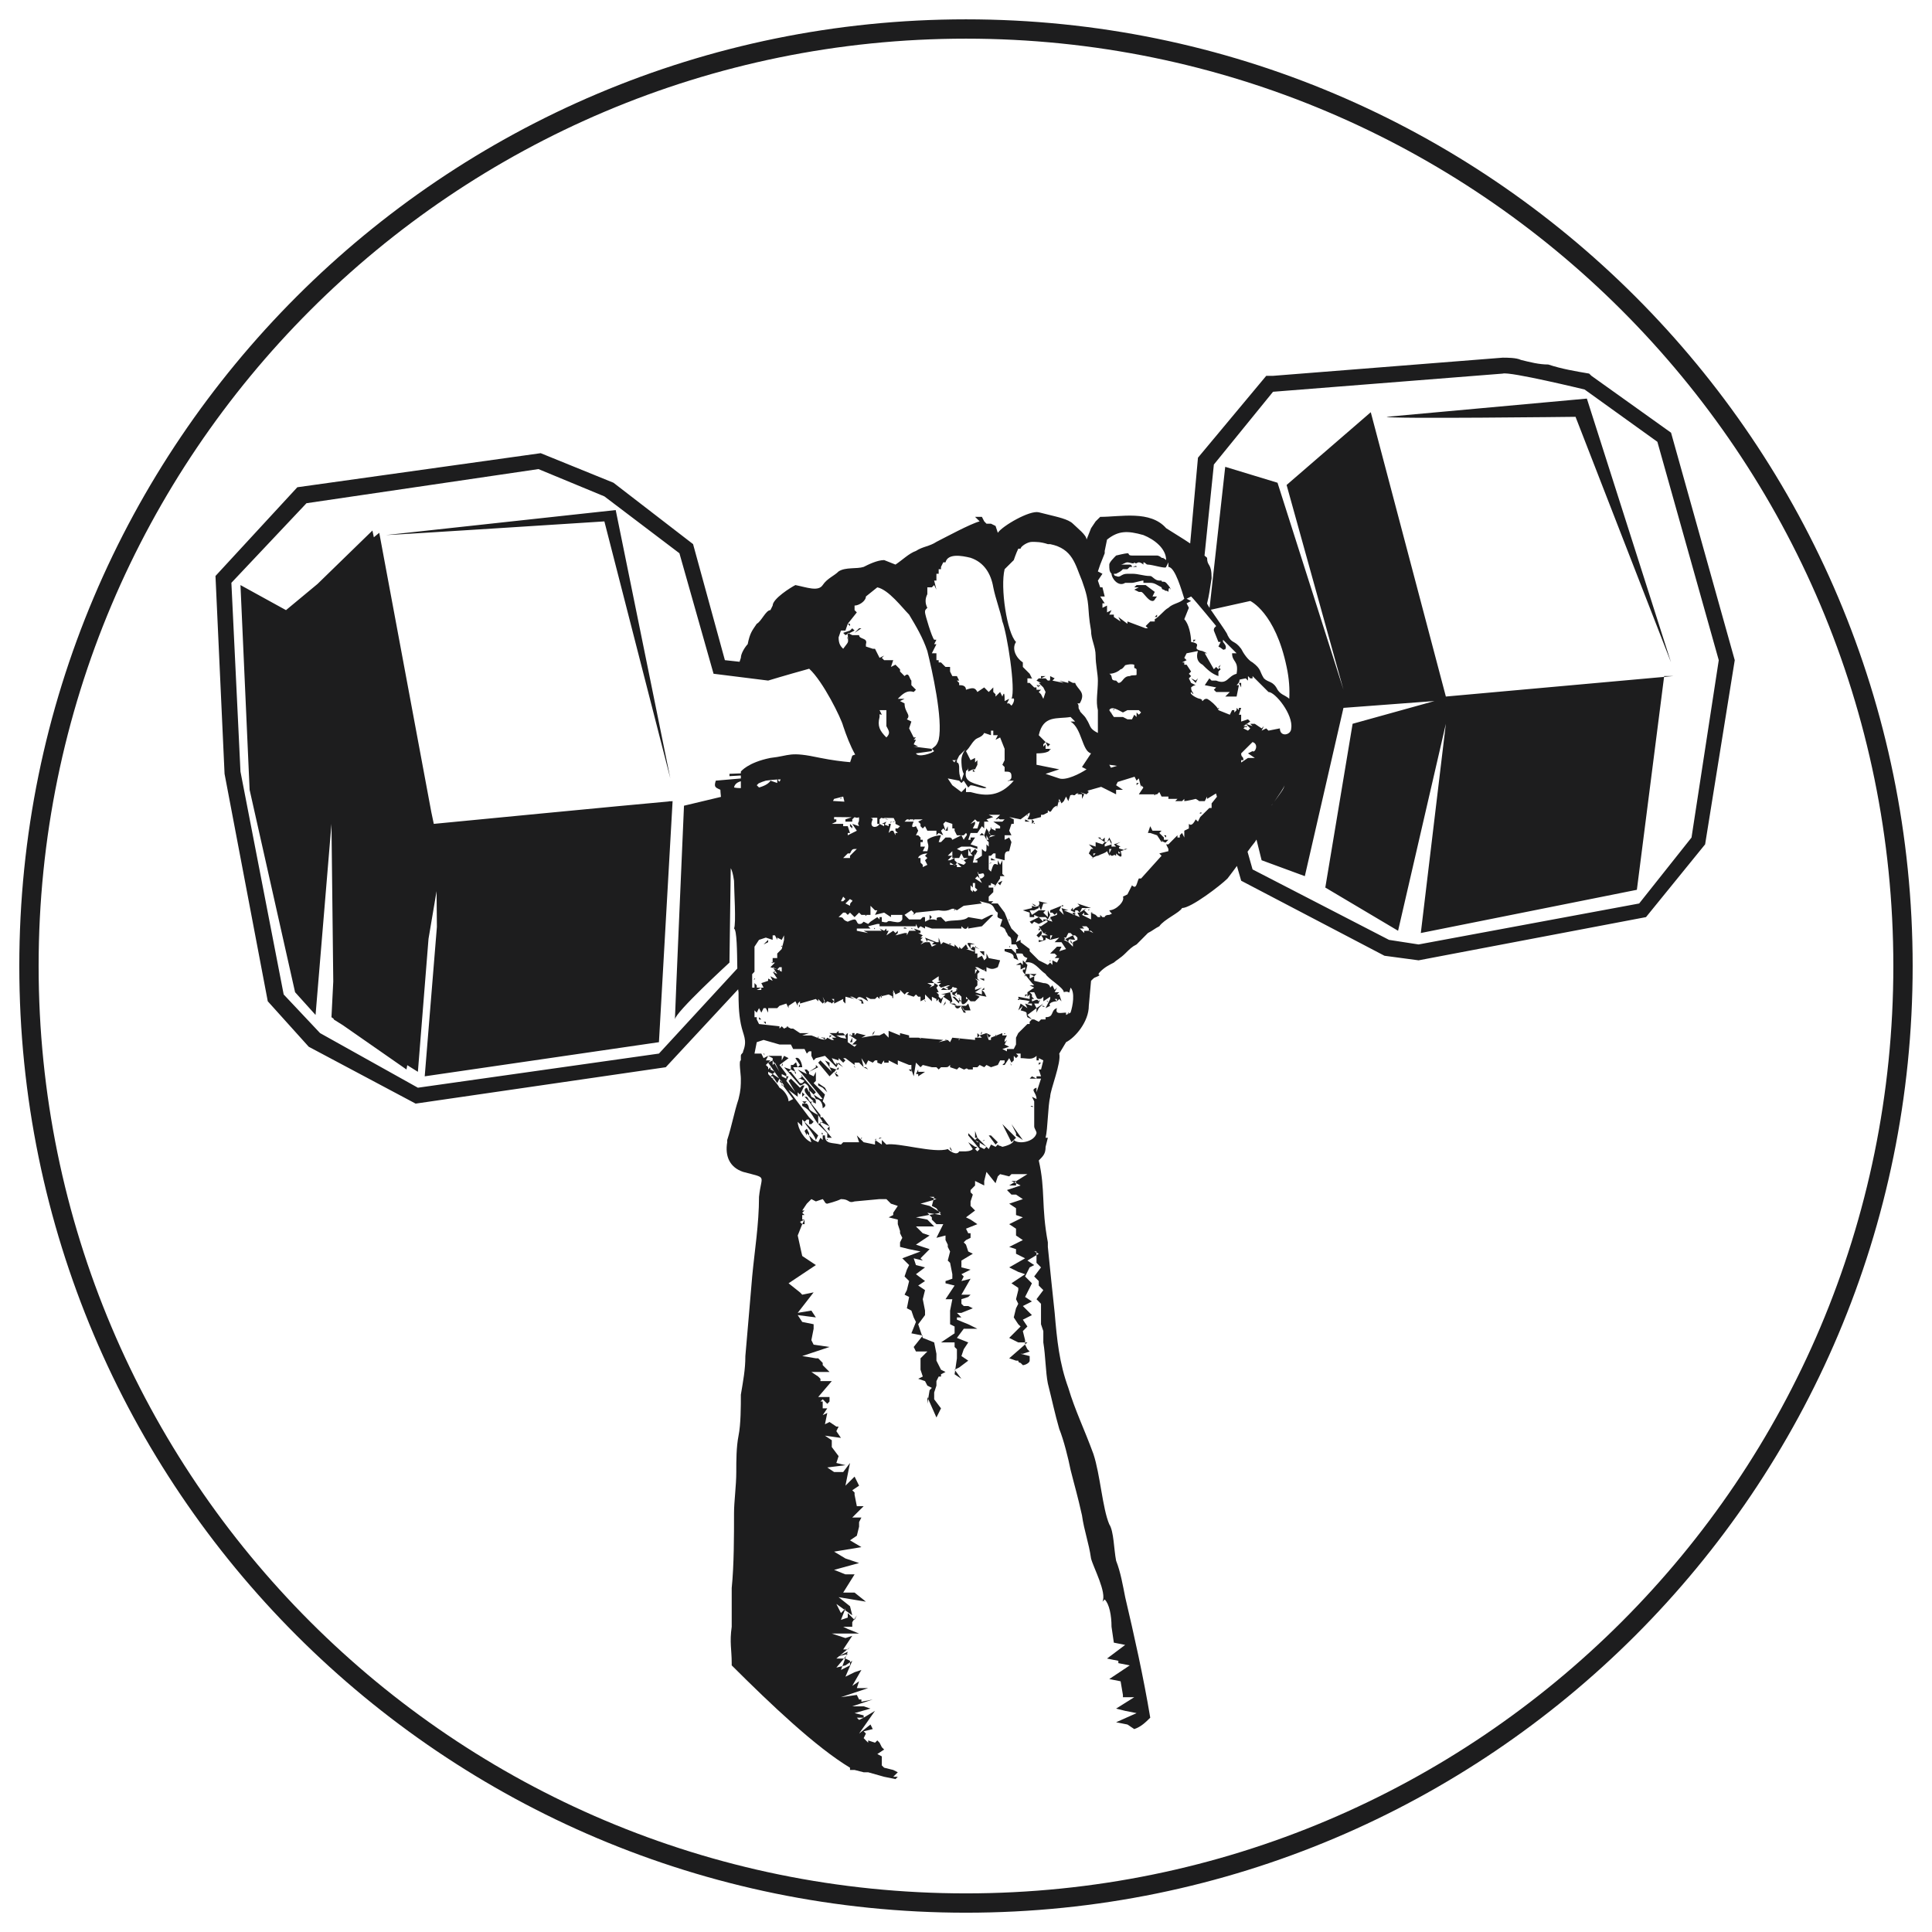 <?xml version="1.0" encoding="UTF-8"?>
<!DOCTYPE svg PUBLIC "-//W3C//DTD SVG 1.1//EN" "http://www.w3.org/Graphics/SVG/1.1/DTD/svg11.dtd">
<!-- Creator: CorelDRAW -->
<svg xmlns="http://www.w3.org/2000/svg" xml:space="preserve" width="300px" height="300px" version="1.1" style="shape-rendering:geometricPrecision; text-rendering:geometricPrecision; image-rendering:optimizeQuality; fill-rule:evenodd; clip-rule:evenodd"
viewBox="0 0 300 300"
 xmlns:xlink="http://www.w3.org/1999/xlink"
 xmlns:xodm="http://www.corel.com/coreldraw/odm/2003">
 <defs>
  <style type="text/css">
   <![CDATA[
    .fil0 {fill:#1D1D1E}
   ]]>
  </style>
 </defs>
 <g id="Layer_x0020_1">
  <g>
   <path class="fil0" d="M104.44 124.4l-2.12 37.43 -36.37 5.3 1.89 -23.2 -0.05 -5.55 -1.25 7.4 -1.65 20.65 -1.65 -1.03 -0.12 0.67 -9.88 -6.88 -1.42 -0.89 0 -0.1 -0.35 -0.25 0.28 -5.55 -0.28 -24.47 -2.47 29.67 -3.18 -3.53 -7.06 -31.43 -1.42 -31.79 7.07 3.89 4.89 -4.06 8.53 -8.3 0.22 1.05 0.84 -0.7 8.08 43.35 0.39 1.85c0,0 31.26,-3.03 36.38,-3.47l0.35 -0.06c-0.01,0 -0.01,0.02 -0.02,0.03l0.37 -0.03zm72.75 -32.49c0.36,0 1.06,1.41 1.77,1.41 0.35,0 0.35,-0.35 0.71,-0.7l-0.71 0 0.35 -0.71 -1.41 -1.06 -1.41 0 -0.36 0.35 0.71 0 -0.71 0.36 0.71 0.35c0.35,0 0,0 0.35,0zm-7.41 40.97l0 -0.36 0.35 0 -0.35 0.36zm3.88 -0.71l0.35 0.35 -0.35 0 0 -0.35zm-1.41 -0.35l0.35 0 -0.35 0.7 0 -0.7zm-0.71 -0.71l0.71 -0.71 0.35 0.71 -1.06 0.35 0 -0.35zm0.36 -0.35l-0.36 0 0 -0.71c0,0 -0.35,0.35 -0.35,0.35 -0.71,-0.35 0,0 -0.35,-0.35l-0.36 0 1.06 0.71 -0.35 0.35 -1.06 -0.35 0 0.7 -1.06 -0.35 0.71 0.71 -0.36 0 -0.35 0.7 0.71 0.71 -0.36 0c0.36,0 0.71,-0.35 1.06,-0.35 0.71,-0.36 1.06,-0.36 1.42,-0.71l0.35 0.71c0.35,-0.36 -0.35,-0.36 0.35,0 0.71,0 0,-0.36 0.71,0l0 -0.36c0.7,0.71 1.06,0.71 0.7,-0.35l1.06 -0.35 -0.35 0c0,0 0,0 0,0 -0.35,0 0.35,0.35 -0.71,0 -0.35,0 -0.35,-0.36 0,-0.36l-0.7 -0.35 0.7 -0.35 -1.05 0.35 0.35 0.35 -0.71 0 0 -0.7 -0.35 -0.71 -0.35 0.71zm6.71 135.96c-1.06,-6.36 -2.48,-12.71 -3.89,-18.71 -0.35,-1.77 -0.71,-3.89 -1.41,-5.66 -0.35,-1.76 -0.35,-4.59 -1.06,-5.65 -1.06,-2.47 -1.41,-7.77 -2.47,-10.94 -1.42,-3.89 -2.83,-6.71 -3.89,-10.25 -1.41,-3.88 -1.76,-7.41 -2.12,-11.65 -0.35,-3.18 -0.7,-6.71 -1.06,-10.24l0 -0.71c-1.06,-5.65 -0.35,-8.12 -1.41,-12.71 0.71,-0.71 1.06,-1.06 1.06,-2.12l0.35 -1.41 -0.35 0c0.35,-1.41 0.35,-4.95 0.71,-6.36 0,-1.06 1.76,-5.3 1.41,-6.71l1.06 -1.77c1.41,-0.7 3.53,-3.17 3.53,-5.65l0.35 -3.88c0.71,-0.71 0.36,-0.35 1.06,-0.71 0.71,-0.35 -0.35,0 0.36,-0.7 0.7,-0.71 1.41,-1.06 2.12,-1.42 0.35,-0.35 1.05,-0.7 1.76,-1.41 0.71,-0.7 1.06,-1.06 1.77,-1.41 0.35,-0.35 1.41,-1.41 1.76,-1.77 0.71,-0.35 1.06,-0.7 1.77,-1.05 0.71,-1.06 3.18,-2.12 3.53,-2.83 1.41,0 6,-3.53 7.06,-4.59 0.63,-0.84 1.01,-1.31 1.44,-1.92l0.02 -0.02 0.66 2.29 22.25 11.65 5.3 0.71 35.31 -6.71 9.18 -11.3 4.6 -28.6 -9.89 -35.32 -12.36 -8.83 -0.36 -0.35c-2.11,-0.36 -4.23,-0.71 -6.35,-1.41 -1.42,0 -2.83,-0.36 -4.24,-0.71 -0.71,-0.35 -2.12,-0.35 -2.83,-0.35l-35.66 2.82 -1.06 0 -10.6 12.71 -1.21 13.32 -0.91 -0.6 -2.82 -1.77c-2.47,-2.82 -7.07,-1.76 -10.24,-1.76l-0.71 0.7 -0.71 1.06 -0.7 1.77c0,-0.71 -1.42,-1.77 -2.12,-2.47 -0.71,-0.71 -2.47,-1.06 -3.89,-1.42l-1.41 -0.35c-1.41,-0.35 -5.65,2.12 -6.36,3.18l-0.35 -1.06 -0.71 -0.35c-0.7,0 0,0 -0.7,0l-0.35 -0.36 -0.36 -0.7 -1.06 0 0.71 0.7c-1.41,0.36 -5.3,2.47 -6.71,3.18 -1.06,0.71 -2.12,0.71 -3.18,1.41 -1.06,0.36 -2.12,1.42 -3.18,2.12l-1.76 -0.7c-1.06,0 -2.48,0.7 -3.18,1.06 -1.06,0.35 -2.83,0 -3.89,0.7 -0.7,0.71 -1.76,1.06 -2.47,2.12 -0.7,1.06 -2.47,0.35 -4.24,0 -0.7,0.35 -3.53,2.12 -3.53,3.18l-0.35 0.71c-0.71,0 -1.41,1.76 -2.12,2.12 -0.71,1.05 -1.06,1.41 -1.41,3.17 -0.36,0.36 -1.06,1.41 -1.06,2.12l-0.2 0.61 -2.28 -0.25 -4.94 -18.02 -12.36 -9.53 -11.3 -4.59 -37.79 5.29 -12.71 13.78 1.41 30.72 6.71 35.32 6.36 7.06 16.6 8.83 38.84 -5.65 11.24 -12.1c0.01,0.19 0.04,0.34 0.06,0.45 0,1.41 0,3.17 0.36,4.94 0.35,1.77 1.06,2.47 0.35,4.24 0,0.35 -0.35,0.35 -0.35,0.7l0 0.71c-0.36,0 0,2.12 0,2.83 0,1.06 0,1.76 -0.36,3.17 -0.7,2.12 -1.06,4.24 -1.76,6.36l0 0.35c-0.36,2.12 0.35,3.89 2.47,4.6 3.89,1.05 2.83,0.35 2.47,3.88 0,4.24 -0.7,8.48 -1.06,12.36 -0.35,4.24 -0.7,8.12 -1.06,12.36 0,2.12 -0.35,3.89 -0.7,6 0,1.77 0,4.59 -0.36,6.36 -0.35,1.77 -0.35,3.89 -0.35,5.65 0,2.12 -0.35,4.59 -0.35,6.36 0,3.53 0,8.12 -0.36,11.65 0,2.12 0,4.24 0,6.01 -0.35,2.47 0,3.53 0,5.65l0 0.35c6.01,6 13.07,12.71 18.37,15.89l0 0.35 0.71 0 1.41 0.36 0.7 0 2.48 0.7 1.76 0.36 0.36 -0.36 -0.36 0 -0.35 0 0.71 -0.7 -0.71 -0.36 -1.41 -0.35 -0.36 -0.35 0 -1.41 -0.7 -0.36 1.06 -0.7 -0.36 -0.36 -0.35 -0.7 -0.35 -0.36 -0.36 0.36 -1.06 -0.36 0 0.71 0 -0.35 -0.7 -0.71 0.35 -0.71 -0.35 -0.35 1.41 -0.35 -0.35 -0.71 -1.77 1.41 2.47 -3.53 -1.76 1.06 -0.71 0.35 -0.35 -0.35 1.06 0 0 -0.35 -1.41 -0.36 2.47 -0.7 -1.06 -0.35 -1.77 0 3.18 -1.06 -1.76 0.35 0 -0.35 -0.36 0 -0.35 -0.71 -2.47 0.35 4.23 -1.41 -2.11 0 0.35 0 0.35 -1.06 -1.06 0.71 1.42 -2.47 -1.06 0.35 -1.42 0.7 1.06 -2.47 -1.06 0.71 -1.41 0.35 1.77 -2.12 -1.42 0.36 1.42 -0.71 -1.06 2.83 1.41 -0.71 0 -0.71 -0.71 -0.35 -1.41 0 2.12 -1.77 -1.06 0.36 0.71 0 0.35 -0.36 -1.06 0.36 1.41 -2.12 -1.06 0.35 -2.12 -0.7 4.24 0 -1.76 -0.71 -0.71 -0.35 1.41 0 0 -0.71 0.71 -1.06 -0.35 0.71 -1.06 -1.06 0 0.7 -1.06 0.36 0.7 -1.77 -0.7 0.71 -0.71 -1.42 2.47 1.77 -0.35 -1.41 -1.77 -1.41 4.24 0.7 -1.76 -1.41 -1.77 0 1.77 -2.83 -1.42 0 -1.76 -0.7 3.88 -1.06 -2.12 -0.71 -1.76 -1.06 4.24 -0.7 -1.77 -1.06 1.06 -0.71 0.35 -1.41 0 -0.36 0 -0.35 0.36 -0.71 -1.42 0 1.77 -1.76 -1.06 0 -0.35 -1.77 0 -0.35 -0.36 -0.35 1.06 -0.71 -0.35 -0.71 -0.35 -0.7 -1.42 1.41 0.71 -3.53 -1.06 1.41 -1.41 0 -1.06 -0.71 2.82 -0.35 -1.41 -0.35 0.35 -1.06 -1.06 -1.41 0 -1.06 -1.06 -0.71 2.48 0.35 -0.71 -1.05 0.35 -0.71 -0.35 0 -1.06 -0.71 -0.71 0.35 0.36 -1.76 -0.71 0.35 0.71 -1.06 -0.71 0 0 -1.06 -0.35 0 0.35 -0.35 0.71 0.71 0.35 -0.36 0 -0.7 -1.76 0 2.11 -2.47 -1.76 0 0 -0.36 -0.35 -0.35 -1.06 -0.71 2.82 0 -1.06 -1.06 0 -0.35 -0.7 -0.71 -0.36 0 -2.12 -0.35 4.24 -1.41 -2.47 -0.36 -0.35 -0.7 0.35 -1.77 0 -0.7 -1.77 -0.36 -0.7 -1.06 2.82 0.36 -0.7 -1.06 -2.12 0.35 2.47 -3.18 -1.77 0.36 -0.35 -0.36 -1.77 -1.41 4.24 -2.83 -2.12 -1.41 -0.7 -3.18 0.7 -1.76 -0.35 -0.36 0.71 -0.35 -0.36 0.71 0.36 0 0 -0.71 -0.36 0 0 -0.71 0.36 0 -0.36 -0.35 0.36 -0.35 -0.36 0 0.71 -1.06 0.71 -0.71 0.7 0.36 1.06 -0.36c0.35,0.36 0.35,0.71 0.71,0.71 0,0 1.41,-0.35 2.12,-0.71 1.41,0 1.06,0.71 2.12,0.36l3.88 -0.36 0.35 0 0.36 0 0.35 0 0.71 0.71 1.06 0.35 -0.71 1.06 0 0.35 -0.71 0.36 1.42 0.35 0 0.71 0.35 1.06 0 0.35 0.35 0.71 -0.35 0.7 0 0.71 1.41 0.35 1.77 0.36 -2.83 1.06 1.06 1.05 -0.35 0.71 -0.36 1.06 0.71 0.71 -0.35 1.41 -0.36 0.71 0.71 0.35 -0.35 1.76 0.7 0.36 0.36 1.06 0.35 0.7 -0.71 1.77 1.77 0.35 -1.41 1.77 0.35 0.7 1.77 0 -1.06 1.06 0 1.77 0.35 1.06 -0.71 0.35 1.06 0.36 0.36 0.7 0.7 0.35 -0.35 0.36 -0.35 2.12 0 -1.06 1.41 3.18 0.71 -1.42 -1.06 -1.41 0 -1.06 0.35 -1.06 0 -0.7 0.35 -0.71 0.36 0 0 -0.35 0.7 -0.36 -0.7 -0.35 -0.71 -1.41 0 -1.06 -0.35 -1.77 -1.77 -0.7 -0.71 -2.12 1.06 -1.42 0 -0.7 -0.35 -1.77 0.35 -1.41 -1.06 -0.71 1.06 -0.7 -1.41 -1.06 1.41 -1.06 -1.41 -0.36 -0.35 -1.05 1.41 0.35 -0.35 -0.35 1.41 -1.42 -1.06 -0.35 -1.06 -0.35 2.12 -1.42 -1.06 -0.35 -1.06 -1.06 2.83 0 -1.06 -1.06 -1.77 -0.35 3.89 -0.71 -1.77 -1.06 -1.41 -0.35 2.47 -0.71 -1.06 -0.35 0.71 0 -0.36 1.41 0.71 0.36 0.71 1.05 -2.12 -0.35 0.7 0.71 0 0.35 0.71 0.71 1.06 0 -1.06 2.12 1.41 -0.36 0 0.36 0 0.35 0.35 0.71 0 0.35 0.36 0.71 -0.36 1.41 0.36 0.35 0.35 1.77 0 0.7 -1.06 0.36 0 0.35 1.41 0.35 -1.41 2.12 1.06 0 -0.35 1.77 0 2.12 0.7 0.35 0 1.06 -2.11 1.41 2.11 0 0 0.35 0 0.36 0.36 0.35 0 0.71 0 0.7 -0.36 2.48 1.06 0.7 -1.06 -1.41 0.71 -0.35 1.41 -1.06 -1.06 -0.71 0.36 -1.06 0.7 -1.06 -1.76 -0.7 1.06 -1.42 2.12 0 -1.42 -0.7 -1.76 -0.71 0 -0.35 0.7 0 -0.7 -0.71 0.7 0 1.77 -0.71 -0.71 -0.35 -0.7 0 -0.36 -0.35 0 -0.71 1.06 -0.35 0.36 -0.35 -1.42 0 1.42 -2.48 -1.42 0.36 0.36 -0.71 -0.36 -0.35 1.42 -0.71 -1.42 -0.35 0 -0.36 0 -0.7 1.77 -1.06 -0.71 -0.35 -0.35 -1.06 -0.35 -0.36 0.35 -0.35 0.71 -0.35 0 -0.71 -0.36 0 -0.35 -0.71 1.77 -0.7 -1.06 -0.71 -0.71 -0.35 1.41 -1.06 -0.7 -0.71 0 -0.7 0.35 -1.06 -0.35 -0.36 0 -0.35 0.7 -0.71 0 -0.7 1.42 0.7 0 -0.7 0.35 -1.41 1.41 1.76 0.35 -1.06 0.36 -0.35 1.41 0.35 0.35 -0.35 0.36 0 2.12 0 -2.83 1.76 1.06 0 0 -0.35 0 -0.35 -0.71 0 1.42 0.7 -2.12 0.71 0.7 0.71 0.71 0 1.06 0.7 -2.12 0.71 1.06 0.71 0 0.35 0 0.7 1.06 0.36 -2.12 1.06 1.06 0.7 0 0.36 0 0.35 0 0.35 1.06 0.71 -2.12 1.06 1.06 0.35 0 0.71 1.41 0.71 -2.47 1.41 1.41 0.7 1.06 0.36 -2.12 1.41 1.06 0.71 0 0.35 -0.35 1.41 0.35 0.71 -0.35 0.7 -0.35 1.42 0.7 1.06 0.36 0.35 -1.77 1.77 1.41 0.7 1.42 0 -2.83 2.47 1.06 0.36 0.35 0c0,0.35 0.36,0.35 0.36,0.35l0.35 0.35c0.35,0 1.06,-0.35 1.06,-0.7 0,-0.36 0,-0.71 0,-0.71l-1.41 -0.35 0.35 0 1.06 -0.36 -0.35 -0.35 -0.36 -0.71 0 -0.7 -0.35 -1.41 0.71 -0.71 -0.71 -1.06 1.41 -0.71 -1.41 -1.41 1.41 -0.71 -1.06 -0.7 0.71 -1.41 0.35 -0.71 -1.06 -1.06 0.71 -1.41 0.7 -0.36 -1.05 -0.7 1.76 -1.06 -0.71 -0.35 0.36 0 0 0.7 0 0.71 0 0.35 0.7 0.71 -1.06 1.41 0.71 0.71 0 0.35 0 0.35 0.71 0.71 -1.06 1.41 0.7 0.71 0 0.35 0 0.71 0 1.41 0 0.71 0.36 1.06 0 0.7 0 0.36 0 0.35 0 0.35c0.35,2.12 0.35,4.59 0.7,6.36 0.71,2.82 1.06,4.59 1.77,7.06 0.71,1.77 1.41,4.59 1.76,6.36 0.71,2.82 1.06,3.88 1.77,7.06 0.35,2.47 1.06,4.24 1.41,6.71 0.36,1.41 2.48,5.3 1.77,6.71l0.35 -0.35c0.71,0.7 1.06,2.47 1.06,4.24l0.36 2.47 1.76 0.35 -2.82 2.12 1.76 0.35 0 0.36 1.77 0.35 -3.18 2.12 1.76 0.35 0.36 2.12 0 0.35 1.76 0 -2.82 1.77 1.41 0.35 1.77 0.35 -3.18 1.42 1.76 0.35 1.06 0.71c1.06,-0.36 1.77,-1.06 2.48,-1.77zm-56.65 -163.92l0.01 0 -0.06 0 0.05 0zm0.11 -0.01l0.03 0 -0.04 0 0.01 0zm10.72 14.38c-0.17,0.05 -0.32,0.1 -0.45,0.17l-0.33 1.01c-1.27,-0.11 -2.82,-0.3 -4.61,-0.66 -4.95,-1.06 -4.59,-0.35 -7.77,0 -3.53,0.71 -4.59,2.12 -4.59,2.12l0 0.28 -1.77 0.07 0 0.36 1.77 -0.1 0 0.46 -3.89 0.34c-0.35,1.06 0,1.06 0.71,1.42 0,0.25 0.05,0.65 0.09,1.1l-5.74 1.37c0,0 -1.41,32.49 -1.41,33.19 0,-1.06 8.47,-8.83 8.47,-8.83l0.2 -14.66c0.17,0.31 0.34,0.77 0.51,1.95 0,1.41 0.35,6.71 0,7.42 0.44,0.22 0.47,3.46 0.51,6.21l-12.17 13.21 -37.43 5.3 -15.19 -8.48 -5.65 -6 -6.71 -34.61 -1.41 -29.31 11.66 -12.36 36.02 -5.3 10.24 4.24 11.65 8.83 5.3 18.71 8.48 1.06c0,0 2.48,-0.76 6.37,-1.84 2.15,1.95 4.98,7.71 5.28,8.91 0.48,1.43 1.08,3.03 1.86,4.42zm-11.57 3.85c-0.17,0.47 -0.23,0.43 -0.45,0.02l0.45 -0.02zm-0.53 0.02l0 0.54 -1.06 -0.36c-0.35,0.71 -1.77,1.06 -1.77,1.06l-0.35 -0.35 0.29 -0.29c0.34,-0.16 0.72,-0.3 1.12,-0.42 0.56,-0.08 1.13,-0.14 1.77,-0.18zm-5.65 1.34c-0.33,0 -0.68,-0.02 -1.06,-0.1 0.11,-0.54 0.51,-0.81 1.06,-0.97l0 1.07zm8.83 51.82l1.06 1.06 -0.36 -0.36 0 -1.06 0.36 0.36 0.35 -0.36 0.35 0 0 0.71 0.36 0 0.35 -0.35 -0.71 -0.71 -3.18 -4.24 1.42 1.06 0 -0.7 0.35 0.35 0.71 -1.41 -0.36 0 -0.35 0.35 -1.41 -1.41 -0.36 0.35 1.06 1.77 -1.41 -1.77 0.35 -0.71 -0.35 0 0 0.36 -0.71 -0.36 0 -0.35 0.71 0.35 0 -0.35 -1.06 -1.41 1.41 -1.06 -0.7 -0.36 -0.36 0.71 0 -0.71 -2.11 0 0.7 0.36 0 1.06 0.36 -0.36 0.7 1.42 -1.06 -1.77 -0.7 0.35 2.47 3.54 -0.36 0 0 -0.71 -0.35 0 2.12 2.82 -0.71 0.36c0,-0.71 -0.7,-1.77 -1.41,-2.12 -0.35,-0.71 -1.76,-2.12 -1.76,-2.12l0 -0.35 0.7 0.35 0.36 -0.35 -0.71 -0.36 0 -0.35 -0.35 0.35 0 -0.35 -0.36 -0.35 0.71 -0.71 -0.71 0 0.36 -0.71 -0.71 0.36 -0.35 -0.71 -1.06 0 0.35 -1.77 1.06 -0.35 2.47 0.71 1.77 0 0.35 0.7 1.77 0 0.35 0.71 0.35 -0.35 0.36 0 0 0.35 0 0.35 0.35 0.71 0.35 -0.35 1.41 -0.36 1.77 1.77 0.35 -0.71 0.71 0.71 -1.06 -0.71 0 0.36 -0.35 -0.36 -0.36 -0.7 1.06 0.35 0 -0.35 0.71 0.7 0.35 -0.35 -0.35 -0.35 0.35 0 1.42 1.06 0 -0.36 0.7 0 0.71 0.71 -0.35 -1.41 0.7 1.06 0.35 -0.71 0.71 0.35 0.35 -0.35 0.36 0 0 0.35c1.06,0.36 0.35,0.36 1.06,-0.35l0 0.35 0.7 0 0 -0.35 1.42 0.71 0 -0.71 1.76 0.71 0.35 0 0 0.7c-0.7,0 -0.35,0 0,0.36l0 -0.36 0.36 1.06 0.35 -2.12 0.71 0.71 0.35 -0.35 1.41 0.35 0.71 0 0.35 0.35 0.36 -0.35 0.7 0c0.35,0 0.35,0 0.71,-0.35l0 0.35 1.06 0.35 0.35 -0.35 0.71 0.35c0.35,0 0.35,-0.35 0.7,0l0.71 0 0 -0.35 0.71 0 0.35 -0.35 0.71 0.35 0.35 -0.35 0.7 0.35 1.06 -0.35 0.36 -0.71 0.7 0 0 0.35 -0.35 0.36 0.35 0 0.71 -1.06 0.35 0.7 0.36 -0.35 0 -0.71 0.35 0.36 0.35 -0.36 -0.35 -0.35 0.71 0 0 0.71c1.06,0 1.76,0.35 2.47,-0.36l0 0.71 0.35 0 0 -0.35 0.71 0.35 -0.36 1.41 -0.35 0 0.35 1.06 -0.7 0 0 0.36 0.7 0 -0.7 2.12 0 -0.71c-1.06,0.35 0,0.71 0,1.76l-0.71 -0.35 0.35 0.71 0 3.88c0,0.36 0.36,0.71 0.36,1.06 -0.36,1.41 -2.83,1.77 -3.53,1.06 0,0.71 -1.77,1.06 -1.77,1.06 -0.71,-0.35 -0.35,0 -0.71,-0.35l-0.35 0.35 -0.71 -0.35 -0.35 0.7 -1.76 -1.76 -0.36 0.35 1.77 1.06 -0.35 0.35 -0.71 -0.35 0 -0.71 -0.35 0 -1.42 -1.41 0 0.35 1.77 2.12 -0.35 0.36 -0.36 -0.36 0.36 -0.35 -0.36 0 -1.06 -0.71 0.71 1.06c-0.35,0.36 -1.06,0.36 -1.41,0.36l-0.71 0c-0.35,0.7 -1.41,0 -1.77,-0.36 -2.11,0.71 -7.76,-1.06 -9.53,-0.7l-0.71 -0.71 0 0.71 -1.06 -0.71 0 0.71 -1.76 -0.36c0,0 -0.71,-0.7 -1.06,-1.06l0.35 1.06 -2.47 0 -0.35 0.36c-1.42,-0.36 -2.48,0 -2.48,-1.42l-0.35 0 0 0.71 -0.35 -0.35 -0.35 0.7 -0.71 -0.35 -0.71 -0.71 0.36 1.06c-1.06,-0.35 -2.12,-2.11 -2.12,-3.17zm1.41 1.76l0.35 0.35 0 -0.35 -0.35 -0.7 -0.35 0.35 0.35 0.7 0 -0.35zm2.47 0c-0.35,-0.35 0,0.71 0,0zm0.71 1.06c0.35,-0.35 -0.36,0 0,0zm5.3 -0.35c0.35,0 -0.36,0.35 0,0zm2.11 0.35c0.36,-0.71 0,0.71 0,0zm1.06 -0.35c0,0 -0.7,0.35 -0.35,0 0,0 0,0 0,0 0.35,0 0.35,0 0.35,0zm1.77 1.06c0,-0.36 0,-1.06 0,-0.36 0,0 0,0 0,0 0,0 0,0.36 0,0.36zm7.42 0.35l0.35 0.35 -0.35 -0.35zm1.76 0.71l-0.35 -0.71 0 0.35 0.35 0.36zm3.53 -3.18l0 1.06 0.36 0 -0.36 -1.06zm1.42 1.41c0.35,0 -0.71,0.35 0,0zm0.7 0.35l0.35 0.36 -0.35 -0.36zm1.41 0l-1.06 -1.06 -0.35 0 1.06 1.42 0.35 -0.36zm2.83 -0.7l-2.12 -2.12 1.41 2.82 0.71 -0.7zm-0.71 -2.12l0.71 1.41 0 0.35 1.06 0.71 -1.77 -2.47zm3.18 -2.83c-0.7,0 0.71,0.36 0,0zm0 -4.59l-0.35 0.36 1.06 0 -0.71 -0.36zm1.06 -1.76l0.35 -0.36 -0.35 0 0 0.36zm-4.24 0c0,0.35 -0.35,-0.71 0,0zm-2.47 0.7l-0.35 -0.35 0.35 0.35zm-6 0.36c0,0 0.7,0 0,0 0,0 0,0 0,0 0,0 0,0 0,0zm-6.36 0.35l0.71 0 -0.36 0 0 0.35 1.06 -0.7 -1.06 0 0 -0.36 -0.35 0.71zm-8.12 -1.06l0.7 0.35 -0.35 -0.35 -0.35 0zm-1.41 0c0.35,0.35 -0.36,-0.71 0,0zm-2.83 0.35l0.35 0 0 -0.35 -0.35 0.35zm-1.06 -0.35l0.35 0.71 -1.41 -1.42 -0.35 -0.35 -0.35 0.35 1.76 2.12 0.71 -0.7 0.35 0.7 0.35 0c-0.35,-0.7 -1.06,-0.35 -0.35,-1.06l-1.06 -0.35zm1.06 0.71c0.35,0 -0.35,0.35 0,0zm-1.77 -1.77l0.71 1.06 0 -0.71 -0.71 -0.35zm-9.53 -1.06c0,-0.35 0.35,0.71 0,0zm1.41 3.53l0.71 1.06 0.35 -0.7 -1.06 -0.71 -0.35 0.35 0.35 0zm0 0.36c-0.35,0 0.71,-0.36 0,0zm1.41 -2.12c0,0.7 0.36,-0.71 0,0zm2.83 3.18c0.35,0 0.71,-0.36 0.71,-0.36 0.7,0.36 0.7,0.71 0.7,1.42l-0.35 -0.71c-1.06,0.35 0.71,1.76 1.06,2.12 -0.71,0.35 -0.71,-0.36 -1.06,-0.71l-0.35 0 0.7 0.71 1.42 2.12c-2.12,-1.06 -1.06,-1.06 -1.77,-1.77l-0.71 0 0 0.35c1.42,0.71 1.42,1.42 2.48,2.83l0 -1.41 0.7 1.06 -0.7 0.35 1.41 1.41 0 0.71 0.7 0 -1.76 -2.12 0 -0.35 1.41 0.7 -1.06 -1.41 -0.35 0 0 -0.35 -1.41 -1.77 0 -0.35 0.7 0.35c0,-0.71 0,-0.71 -0.7,-1.06l-0.36 -1.06 0.71 0.71 0.35 -0.35 -2.12 -2.48 -0.35 0.36 0.71 0.35 -0.36 0.35 -0.35 0 -1.41 -1.76 -0.36 0 0.36 -0.36 0.7 0.36 -0.35 -0.71 0.71 0c-0.36,-0.71 0,-1.06 -0.71,-0.35l-1.06 0 0.71 0 0 0.35 0 0.35 -1.06 -0.35 2.47 2.83zm-0.35 -2.83l0.7 0c0,-0.35 -0.35,-1.77 -1.06,-1.41l0.71 1.06 -0.35 0.35zm-0.36 0.71c0.36,0.7 -0.35,0 0,0zm0.71 1.06c-0.71,0.35 0.35,-0.36 0,0zm3.53 3.17l-0.35 0 -1.06 -0.7 0.35 0.7c0.71,0 1.06,0.71 1.06,1.42 0.71,-0.36 0.35,-0.71 0,-1.06l0.35 -1.06 -1.76 -1.77 0.35 -0.35 0 -1.41 -0.35 0.7 -0.71 -0.35 0 -0.35 1.42 -0.71 -0.36 -0.35 0 0.35 -1.06 0.71 -0.35 -0.36 -0.35 0 0.35 0.71 -1.41 -0.71 0.35 0.36 0.35 0.35 0.36 0 -0.36 0 3.18 3.88zm-3.18 -3.53c0,0.36 -0.35,-0.7 0,0zm3.18 1.77l0.71 0.71 -0.36 -0.71 -1.05 -0.71 0 0.36 0.7 0.35zm0.71 6.36l0.35 0.35 0 -0.71 -0.35 0.36zm-3.89 -4.95l0.36 -0.35 -0.36 -0.35 0 0.7zm-0.7 0l1.06 1.06 0.35 -0.35 -0.35 0 -0.36 0 -0.7 -0.71zm2.82 6.71l0.36 -0.71 -2.12 -2.11c0,0.35 1.41,1.76 1.76,2.82zm-0.7 -16.24l-1.42 0 1.06 -0.36 -1.41 0 -1.06 -0.7 -0.35 0 -0.71 -0.36 0.35 0 -0.7 0.36 -0.36 -0.36 -0.35 0.36 0 -0.36 -3.18 -0.35 -0.35 -0.71 0 0.71 0 -1.06 -0.35 0 0 -1.06 0.35 0.35 0.35 -0.7 0.36 0.7 0.35 -0.7 0.35 0 0.36 0.7 0 -0.7 1.41 0 0.35 -0.36 1.06 -0.35 0.35 0.71 0 -0.36 1.06 -0.7 0.36 0.7 0 -0.35 0.35 -0.35 0 0.35 2.47 -0.71 0.36 0.36 0 -0.36 0.7 0.71 0.35 -0.35 -0.35 -0.71 0.35 1.06c0,0 0.36,-0.35 0.36,-0.35 0.7,0.35 0.35,0 0.7,0.35l0.36 -0.35 -0.36 -0.36 0.36 0 0 0.71 1.41 -0.71 0 0.36 0.35 0.35 0 -1.06 1.42 0.35 -0.71 -0.35 0.35 0 0.71 0.35c0.35,-0.7 1.06,0 1.76,0.36l-0.35 -0.71 0.71 0.35 0.7 0 0.36 -0.35 0.35 0.35 0 -0.35 1.41 -0.35 0.71 0.35 0 -1.06 0.35 0.71 0.71 -0.35 0 -0.36 0.7 0.71 0.36 -0.35 0.35 0 -0.35 0.35 1.06 0.35 0.35 -0.35 0.35 0.35 0.36 0 0.7 0.35 0 -0.7 1.06 1.06 0 -0.71 0.71 0.35 0 0.36 0.35 -0.36 0 0.36 0.36 0.35 0.35 -1.06 1.06 0.71 0 0.35 0.35 -0.35 -0.35 -1.41 -1.41 0.35 0.7 0 -0.7 0.7 -0.36 -0.35 0 -0.35 0.36 0 -0.36 0 -0.35 -0.35 0.35 0 -0.35 -0.71c0.35,-0.35 0.35,-0.35 -0.35,-0.71l0 0.36 -0.71 0.35 0.35 -0.35 -0.7 -0.36 1.06 0 -0.36 -0.35 1.06 -0.71 0 0.71 0.36 0 -0.71 0.35 0.71 0 -0.36 0.36 0.36 0.35 1.05 -0.35 0.36 0 -0.71 0.35 0.35 0 0 0.35c1.06,0 0.36,-0.7 1.06,-0.35 0.71,0 0.36,0.71 -0.35,0.71l0 0.35 0.71 0.35 -0.36 -0.35 0.36 -0.35c0,0 0,0.35 0,0.35 0,0 0.35,0 0.35,0l0.35 0.35 0 0.71 -0.35 -0.36 0 0.36 -0.71 -0.71 -0.35 0 1.06 1.06 0 -0.35 0.35 0c0,1.06 1.06,0 1.06,-0.36l-0.35 0 0 -0.35 0.71 0.71 0.7 0 0.71 -0.71 -0.71 -0.35 1.77 0.35 -0.35 -0.7 -0.36 -0.36 0 0.71 -1.06 -0.35 1.06 -0.71 -1.06 0.35 0 -0.35 0.36 -0.35 0 -0.71 -0.36 -0.35 0.71 0.35 -0.71 -0.71 0.36 0.36 0 -0.71 0.35 -0.35 -0.35 -0.35 -0.36 0.7 0 -0.35 0 -0.35 0.36 0 -0.36 -0.36 0.36 0 0.7 0.36 0.71 0.35 0 -0.71c0,-0.35 0,0 0,0 0.7,0.36 1.06,0.36 1.76,0l0.36 -1.06 -1.77 -0.35 -0.35 -0.71 0 0.71 -0.35 0.35 -0.36 -0.71 -0.7 0.36 0 -0.71 -0.36 0 0 -0.35 -0.35 0 -1.06 -0.35 0.35 0 -0.35 -0.71 -0.71 0.71 -0.35 -0.36 0 0.36 -0.71 -0.71 0 0.35 -1.76 -0.7 -0.35 0.35 -0.36 -1.06 0 0.71 -0.35 0 -1.77 -0.71 0.36 0.71 0 -0.36 1.06 0.36 -0.36 0.35 0.36 0 0.35 0 -0.71 0.35 -0.35 -0.7 -0.71 0 -0.7 0.35 0.35 -0.35 -0.35 -0.36 0.35 -0.35 -0.35 0 0.35 -0.35 -0.71 -0.36 0.36 0 0 -0.35 -1.06 -0.35 0.35 0.35 -1.41 0 0.35 0 -0.35 0.71 0 -0.36 -0.36 0 -1.41 0.36 0.36 -0.36 0 -0.35 -0.36 0.35 -0.35 -0.35 -1.06 0.71 0.35 -0.71 -0.35 0 0 -0.35 -0.35 0.35 -0.71 -0.35 0.35 0.35 -0.35 0 -0.35 0 -2.12 0 0.7 0.35 -1.76 -0.35 0 -0.35 2.12 0 -0.36 -0.35 1.42 -0.36 0.35 0 0 0.36 2.83 0 2.82 0 0 -0.36 0.35 0.71 0.36 -0.35 0.7 0.35 0 -0.35 1.06 0.35 3.18 0 1.41 0 0 -0.35c0.36,0.35 0.71,0.7 1.06,0l0 0.35 2.12 -0.35 1.77 -1.77 -0.36 0 -1.41 0.71 -2.12 -0.36c-0.7,0.71 -2.47,0.36 -3.53,0.71l-0.7 -0.71c-1.42,0 0,0.71 -1.06,0.36l-0.71 0 0.35 -0.36 -0.35 -0.35 0 0.71 -0.71 0.35 0 -0.71 -0.35 0 -0.35 0.36 -1.77 0 -0.71 -0.71 1.06 -0.71 0.36 0.36 0 0.35 0.35 -0.35 3.53 -0.36c2.12,0.36 1.77,-0.7 2.83,0l1.06 -0.7 2.82 -0.36 -0.35 -0.35 1.41 0.35c1.06,0.36 0.71,1.06 1.41,1.42 0,0.7 -0.35,0.7 0.71,1.06l-0.35 1.06c1.06,0.35 0.7,0.7 1.06,1.05 0.35,1.06 0.7,0 0.7,1.77l0.71 0 0.35 0.71 -0.35 0 0 0.7 -0.71 -0.7 -1.06 0 0 0.35c1.06,0.35 1.42,0.35 1.42,1.06l0.7 0.35 -0.35 -1.06c0.71,0 0.35,0 0.71,0 0.7,0 0,0.35 1.06,0.71l-0.36 0.7c1.41,-0.35 2.12,1.07 3.18,1.77 0.35,0.71 2.83,2.12 2.83,2.83 1.05,-0.36 0.7,0.7 1.05,-0.71 0.71,0.71 0.36,2.82 0,3.88l-0.7 0.36 0 -0.36c-0.71,0 -1.77,0.36 -1.41,-0.7 -1.06,0.35 -0.36,1.41 -1.77,1.41l0 0.35 -0.71 0 -0.35 0.36 -0.71 -0.36 -0.35 0 -0.35 0.36 0 0.35 -0.35 0 -1.42 1.41 -0.35 0.71c0,0 0,0 0,0.35l0 0.71 -0.35 0.7 -1.06 0 0 0.36 -0.71 -0.36 1.06 -0.35 -0.71 -0.35 0.36 -0.71 -0.36 0.35 0 -0.35 0.36 -0.7 -0.71 0 0 -0.36 -1.77 0.71 0 0.35 -0.35 0 -0.35 -1.06 -1.06 0.36 0.35 0.35 -1.06 0 0 0.35 -3.53 -0.35 -0.35 0.7 -0.36 -0.35 -1.41 0.35 0.71 -0.35 -3.89 -0.35 -1.41 0 0 -0.35 -1.41 -0.36 0 0.36 -1.77 -0.71 0 1.06 -0.7 -0.71 -0.71 0.36 -0.71 0 -2.11 0.35 0.7 -0.35 -1.41 -0.36 -0.35 0.36 0 -0.36 -0.36 0 0 0.36 -0.35 0 1.06 0.7 -0.71 0.71 0.71 0 -0.35 0.35 -1.06 -0.71 0 -1.41c-1.06,0.71 0.7,1.06 -1.06,0.71l-0.71 -0.35 0.35 0 1.06 0 -0.35 -0.36 -0.71 0 0 -0.35 -0.35 0.35 -0.71 0 -0.35 0 1.06 0.71 -0.71 0 0.36 0.35 -0.36 0 -0.7 -0.35c-0.36,0.7 -1.41,0 -2.47,-0.35zm2.11 0.35l-0.35 0 0.35 0.35 0 -0.35zm0.71 -0.35l0 0.35 0.35 -0.35 -0.35 0zm3.18 0c0.35,-0.36 -0.35,0 0,0zm0.35 1.05l0 -0.7 -0.35 0.7 0.35 0zm2.83 -1.05c-0.36,-0.36 0.35,0.35 0,0zm0.7 -0.71l-0.35 0.35 0 0.36 0.35 -0.71zm3.54 0.35c0.35,-0.35 -0.36,0.36 0,0zm2.11 0.36c0.36,-0.36 -0.35,0.35 0,0zm0.71 0.35c0.35,-0.35 -0.35,0.35 0,0zm0.71 0c0.35,0 -0.36,0.35 0,0zm1.41 0.35c0.35,-0.35 -0.35,0.35 0,0zm2.47 0c0,-0.35 0.35,0.35 0,0zm2.12 0c0.35,-0.35 -0.35,0 0,0zm3.18 -0.7l-0.35 -0.36 0 0.36 0 0.35 0.35 -0.35zm0.35 -0.36c0,-0.7 -0.35,0.71 0,0zm1.06 0.71l0.35 -0.35 -0.7 -0.36 0.35 0.71zm1.06 -0.35c0,-0.36 0.35,0.35 0,0zm1.41 -0.36c0.36,0 -0.35,0.36 0,0zm4.24 -2.12l-0.7 -0.7 1.41 -1.06 0 0.7 0.35 -0.7 0.71 -0.71 -1.06 0.71 -0.36 -0.71 0.71 0c0,-1.06 -0.71,-0.35 -1.06,-0.35l0 -1.06 -0.35 -0.35 0.7 0c0.36,0.7 0.36,1.05 0.71,1.05 0.35,0 0.35,0 0.71,-0.35l0 0.71 1.06 -0.71 0 0.35 -0.71 1.42 0.71 -0.36c-0.36,-0.35 0.35,-0.7 1.06,-0.7l-0.36 -0.36 0.36 0 0 0.36 0.35 -0.36 0.35 0.36 -0.35 -1.06 -0.35 0 0.35 -0.35 -0.71 0 0.36 -0.71 -0.36 0.35 -0.35 -0.7 -0.35 0.35c0,-0.35 -0.36,-0.71 -1.06,-0.71l-1.42 -0.35 0 -0.71 -0.7 0.36 0 -0.71 -0.71 0 0.36 -1.41 -0.71 -0.71 0 0.35 0 0.36 -0.35 -0.36 -0.71 0.36 0.71 0 0 0.71 0.7 -0.36 0 0.36 -0.35 0 0 0.35 1.41 1.76 0.35 0.36 -0.7 0 0.7 0.35 -1.05 0.71 0 0.7 0.35 -0.35 0 0.7 -1.77 -0.35c0,0.71 0.71,0.35 1.77,0.71l-0.35 0.35 0.7 0 0 0.35 -1.06 -0.35 0.36 0.71 -1.06 -0.71 -0.36 1.06 0.71 -0.71 -0.35 0.71c1.41,0.35 0.7,0.35 1.06,1.06l0.7 0.35zm-2.12 -3.18c-0.35,0.36 0.71,0 0,0zm1.06 -0.7l0 0.35 0.36 -0.35 -0.36 0zm0 -2.83c-0.35,0 0.36,-0.35 0,0zm1.41 0l0.36 -0.35 -1.06 0 0.7 0.35zm1.42 4.59c-0.71,0 0.7,0.36 0,0zm0.7 -0.7c-0.35,-0.36 0,0.35 0,0zm-1.41 0c0,0.7 0.35,-0.71 0,0zm-1.06 -0.36l0.35 0 -0.35 -0.35 0 0.35zm5.65 2.12c0.35,0 -0.35,0.36 0,0zm-0.35 -3.17c-0.35,0.35 0.35,-0.36 0,0zm-8.48 -5.3c-0.35,0.35 0.36,-0.36 0,0zm-0.35 -1.77c0,-0.35 0.35,0.36 0,0zm-8.48 -5.65c-0.35,0 0.36,-0.35 0,0zm-6.35 0.71c-0.36,0 0.35,-0.35 0,0zm3.53 0.71c-0.35,-0.36 0.35,0.35 0,0zm6 1.41l0.36 0 -0.36 0zm-15.54 0c-0.35,-0.35 0,0.35 0,0zm4.95 0c-0.36,-0.35 -0.71,0 -0.36,0 0,0 0,0 0,0 0,0 0.36,0 0.36,0zm0.7 0c0,-0.35 0.36,0.35 0,0zm1.42 0.35c0.7,0 -0.71,0 0,0zm0.35 1.77c0.35,0.35 -0.35,-0.71 0,0zm4.24 0.35c0.7,0 -0.71,-0.35 0,0zm2.47 -0.35l-0.71 0 0.71 0zm0.71 1.06l0.7 0.35 0 -0.71 0.71 0.36 -1.06 -0.36 -0.35 0.36 0 -0.71 0.7 0c-2.12,-0.71 -0.7,0.35 -0.7,0.71zm0.7 -0.36c0.36,-0.35 0,0.36 0,0zm1.42 1.41l0 -0.7 -0.71 0 0.71 0.7zm1.41 2.13c0.35,0.35 -0.36,-0.36 0,0zm-1.41 0c-0.36,0.35 0.35,0 0,0zm0 1.76l0 -0.35 -0.71 0 0.71 0.35zm-0.36 1.41l0.36 0 0 -0.35 -0.36 0.35zm-4.24 2.47c0.36,0.71 0.71,0.36 1.06,0l0 0.36 0.36 0.7 0.35 0 -0.71 -1.06 0.36 0.71 1.06 0 -0.36 -1.06 -0.35 0.35 -0.71 0 -1.06 0zm0 -0.35l-0.7 0 1.06 0.35 -0.36 -0.35zm0.71 -0.71c0.35,-0.35 -0.35,0 0,0zm-1.06 -1.41c0,0 -0.71,0.36 0,0.36 0,0 0,0 0,0 0,0 0,0 0,-0.36zm0.71 0c-0.36,-0.35 0,0.36 0,0zm-2.12 -0.35l-0.35 0.35 1.05 0 -0.7 -0.35zm-0.71 1.41l0.36 0 -0.36 0zm1.06 0.35l0.35 0.36 -0.35 0.35 0 -0.35 -0.35 0.7 0.7 -0.7 -0.35 -0.36zm-3.18 0.36c0.36,0.35 -0.35,-0.71 0,0zm-0.7 -0.71l0 0.71 0.7 -0.36 -0.7 -0.35zm-4.24 -0.7c-0.35,0.35 0.35,0 0,0zm0 0.7c0,0.71 -0.35,-0.35 0,0zm-1.41 -0.35c-0.36,0.35 0.35,-0.35 0,0zm-0.36 0.35c-0.35,0.71 0,-0.7 0,0zm-3.88 0.35l0.71 0.36 0 0.35 0.35 0c-0.35,-1.06 -0.35,-0.35 -1.06,-0.71zm-3.89 0.71c-0.35,0.35 0.36,-0.35 0,0zm-1.06 0c-0.35,0 0.36,-0.35 0,0zm-1.05 0c0.35,0.35 -0.36,-0.35 0,0zm-2.83 0.35c-0.35,0.71 0,-0.7 0,0zm-6.71 1.42l-0.35 0 0.35 0zm0.71 0.7l-0.36 -0.35 0 0.35 0.36 0zm0.7 0.71l0 -0.35 -0.35 0 0.35 0.35zm8.13 2.12c0.35,-0.35 -0.36,0 0,0zm0.7 0c-0.35,-0.35 0,0.35 0,0zm-9.53 -7.77l-0.71 0 0 -0.35 -0.35 -0.36 0 0.71 -0.36 0 0 -2.09 0.36 -0.38 0 -3.89 0.7 -1.06 1.06 -0.35 1.06 0.35 0 -0.7 0.36 0 0.35 0.7 0 -0.35 0.7 0.35 0.36 -0.7 0 0.7 -0.36 1.42 -0.7 0.7 0 0.71 -0.71 0 0 0.7 0.36 0 -0.71 0.71 1.06 0.36 0.35 -0.36 0.35 0 0 0.71 -1.41 -0.71 0.71 1.06 -0.71 -0.35 0.71 1.06 -0.35 0 -0.71 -0.36 0.35 0.71 -0.7 -0.35 0 0.35 -1.06 0.35 0.35 0.71 -0.35 0 0 0.35 -0.71 0 0.71 -0.35zm-0.71 -0.71l0.71 0.71 -0.71 -0.71zm1.77 -0.7l-1.06 0.35 1.06 -0.35zm0.35 -0.71c-0.35,-0.35 0.35,0.35 0,0zm0.71 -0.35c-0.36,-0.35 0,0.35 0,0zm0.7 -0.35c0.35,0 -0.35,0.35 0,0zm-1.06 -1.07c-0.35,-0.35 0,0.36 0,0zm1.41 -2.47c-0.35,0 0.36,-0.35 0,0zm-2.82 -0.35l0.71 -0.35 0 -0.36 -0.71 0.71zm-1.41 5.3c0.35,0 -0.36,0.35 0,0zm18.01 -11.3l0.7 0.7 0.36 0 -0.36 0.71 1.42 -0.35 1.06 0.7 0 -0.35 1.76 0 0 0.71c-0.35,0.7 -1.06,0.35 -1.41,0.35 -1.41,-0.35 -0.35,0.35 -1.77,0l0 -0.71 -0.35 0 0 0.36 -0.35 -0.36 -1.06 0.71 -0.36 0.35 -0.7 -0.35c-0.35,0.35 -0.35,0.35 -0.71,0.35 -0.35,0 -0.35,-0.7 -0.7,-0.7 -0.36,0 -1.06,0.35 -1.06,0.35 -1.06,-0.35 -0.36,-0.71 -1.42,-0.71l0.71 -0.7 0.35 0 0.36 0.35 0.35 -0.35 0.71 0.7 0.7 -0.7 0.36 0.35 1.41 0 0 -1.41zm-0.71 2.47c0,0 0,0 0,0 0.35,0.35 0,0 0,0 -0.35,0 0,0 0,0zm0 -1.06c-0.35,0.35 0.35,0 0,0zm41.72 -21.45l0.31 0.61 0.35 -0.35 0.35 1.41 0 -0.35 0.36 0.35 -0.71 1.06 2.83 0 0.35 -0.35 0.35 0.7 0.36 0 0.7 0 0 0.36 1.41 0 -0.35 0.35 1.06 0 0.35 -0.35 0 0.35c0.36,0 1.77,-0.35 1.77,-0.35 0.7,0.35 0.35,0.35 0.7,0.35l0.71 0 0.36 -0.71 0 0.36 1.38 -0.84 0.15 0.51 -0.83 1.03 0 0.71 -0.35 0 -1.42 1.41 -0.35 0.71 -0.35 -0.35c-0.36,0.7 -0.71,1.06 -1.06,0.7l0 0.71 -0.71 0.35 0 1.06 -0.35 -0.71 -0.35 0.36 0 0.35 -0.36 0 0 -0.35 -1.41 1.41 -0.35 0 0.35 0.71 0 0.35 -1.41 0.35 0.35 0.36 -3.18 3.53 -0.35 0c-0.35,0.7 -0.35,1.76 -1.06,1.06l-0.71 1.41 -0.7 0.35c0.35,0.71 -1.06,2.12 -2.12,2.12 0.35,0.71 0.71,0.36 0,0.71 -0.71,0 -0.71,0.35 -0.71,0.35l-0.35 0 -0.35 -0.35 0 0.35 -0.36 0 -0.35 -0.35 -0.71 -0.35 0 1.06 -1.41 -0.71 0.35 -0.35 0 0.35 0.71 0 -0.71 -0.71 0.36 -0.35 -1.06 0.71 -0.36 0 0.36 0.7 -2.47 -1.06 0.7 0 -1.06 -0.35 0.36 1.06 -0.71 -0.71 0.35 -0.7 -1.76 0.7 0 0.36 0.35 0 0.35 0.35 0.36 -0.35 0 0.35 -1.06 0.35 0.35 0.71 -1.06 -0.35 0.35 0.35 -1.06 0.71 -0.35 0 0.71 1.05 0.7 0.36 0.71 0 -0.35 0.7 1.41 -0.35 -0.71 0.71 1.06 0 0.71 1.06 -1.06 0.35 0.35 -0.71 -0.7 0 -1.06 1.06 0.7 0 0.36 0.35 -0.36 0.36 0.71 0 -0.35 0.7 -0.71 -0.35 0 0.71 -0.35 -0.36 -0.36 0.36 -0.7 -0.36 -0.71 -0.35 -1.41 -1.41 0 -0.35 -1.41 -1.06 0 -0.36 -0.71 0.36 0.35 -1.06 -1.06 -1.06 -0.35 -0.71 -0.71 -1.76 -1.06 -1.42 -1.06 0 0.36 -0.35 -0.71 0 0 -0.71c0.35,-0.35 0.35,-0.35 0.71,-0.7l0 -0.71 -0.71 0 0 -0.35 0.35 0 0 -0.36 0.71 0.36 0.71 -1.06 0.35 0 -0.35 0 0 -0.36 0.7 0 -0.35 -0.35 0 -0.35 0 -0.35 0 -1.42 -0.35 0.71 -0.36 -0.71 0 0.71c-0.7,-0.35 -0.7,0 -1.06,1.06l-0.35 -0.35 0 -2.12 0.35 0 0.36 -0.36 0.35 0 0 0.71 1.41 0.35c0,-1.06 0,-1.41 0.71,-1.41l0.35 -1.41 -0.35 -0.71 -0.71 0.35 0 -0.7 1.06 0 -0.35 -0.71 0.35 -1.06 0.36 0 0 -0.35 0 -0.35 -0.71 -0.36 1.77 0.36 1.41 -1.06 0 0.35 -0.35 0.71 0.7 0 0 0.7 0.35 -0.35 -0.35 -0.35 1.41 -0.36 0 -0.35 -0.35 0 0.71 0 0.7 -0.35 0 -0.36c0.71,0.71 0.36,-0.35 1.42,-0.7l0 0.35 0.35 -1.41 0.35 0.7 0.36 -0.35 0.35 -0.71 0.35 0.71 0.31 -0.91 0.28 -0.07c0.51,0.15 0.4,0.03 0.65,-0.17l0.36 -0.1 -0.19 0.19 0.71 0 0 0.71 0.35 -0.71 -0.54 -0.27 0.04 -0.01 0.86 0.28 0.35 -0.35 -0.2 -0.21c0.7,-0.19 1.41,-0.39 2.12,-0.6l2.32 1.16 0 -0.7 1.06 0 -1.06 -0.71 0.25 -0.51c0.87,-0.26 1.74,-0.53 2.62,-0.81zm-3.67 -1.4l-0.26 -0.46 1.21 0.17 -0.95 0.29zm-9.44 29.91c-0.36,0.35 0.35,0 0,0zm0 -0.35l0.7 0 -0.35 0 -0.35 0zm-0.71 -2.83l0 -0.35 0.71 0.35 0 -0.7 -1.42 0c0.36,0.35 0.71,1.06 -0.35,0.7l0 0.36 1.06 -0.36zm0 -1.06c-0.71,0.36 0.35,-0.35 0,0zm-1.06 0.71c0.35,-0.35 0.71,-0.71 0.35,-1.06l-0.7 0.71 0.35 0.35zm0 -1.06l0.35 -0.35 -0.35 0 0 0.35zm0 -1.06l0.71 -0.35 -0.71 -0.71 1.06 0 0.35 0.36 0.36 -0.71 -0.36 -0.71 0 1.06 -0.7 -0.7 0.35 -0.36 -1.06 0 -1.06 0.71 -0.35 -0.71 0.7 0 0.71 -0.35 0 -0.35 0.35 0.7 0.36 -1.06 0.7 0 -1.41 -0.35c0.35,0.71 -0.35,1.06 -1.06,0.71l0 0.35 -1.41 0.35 1.06 0.36 0 0.7 0.7 0 0 -0.35 0.71 0.35 -1.41 0.71 0.35 0.35 0.35 -0.35 0.71 0.35 0.35 -0.7 -0.35 0.7zm-0.71 -2.82l0.36 0 -0.71 -0.36 0.35 0.36zm0.36 -0.36c0.35,0.36 0,0 0,0 0,0 0,0 0,0 0,0 0,0 0,0zm1.76 2.48l-0.7 0 0 0.35 0.7 -0.35zm0.36 0c-0.36,0 0.35,-0.36 0,0zm1.76 -2.12c0,0 0,0 0,0 0.36,0.35 0.36,-0.36 0,0 0,0 0,0 0,0zm1.77 1.06c0,0 0,0.35 0,0.35 0.7,0 0.35,-0.35 0,-0.35 0,0 0,0 0,0zm0.35 0l0 -0.36 0.35 0 0.36 0.36 0.35 -0.71 1.41 0 -2.12 -0.71 0.36 0.36 -0.71 0.35 -0.35 0.35c0,-0.7 0,-0.35 -0.36,0l0.71 0.36zm2.12 -0.36c-0.35,0 0.35,-0.35 0,0zm0.35 0.36c-0.35,0.35 0.71,-0.36 0,0zm1.06 0c-0.35,0.35 0.36,-0.36 0,0zm8.83 -7.77c-0.35,0.35 0.36,-0.36 0,0zm-1.06 -4.6l0.36 0 1.06 0.36 0.7 1.06c0.36,-0.36 -0.35,-0.36 0.36,0 0.35,0 0,0.35 0.7,-0.36l-0.7 0 0 -0.35 -0.71 -0.71 0.35 -0.35 -1.41 0 -0.35 -0.7 -0.36 1.05zm2.83 0.71l0 -0.35 -0.35 0 0.35 0.35zm0.35 0.35c-0.35,0.36 0.35,-0.35 0,0zm4.94 -4.23c-0.35,0.35 0.71,0 0,0zm2.12 -2.83c-0.35,0.35 0.36,-0.35 0,0zm-9.18 0c-0.35,0.35 0.36,0 0,0zm-2.47 -1.76l-0.35 0 0 0.35 0.35 -0.35zm-12.36 2.82c-0.35,0.35 0.35,0 0,0zm-3.18 2.83l-0.35 0.35 0.35 -0.35zm-0.71 0.7c-0.35,0 0.36,-0.35 0,0zm-0.7 -0.35l-0.71 -0.35 0 0.35 0.71 0zm-0.35 -1.06c-0.36,0.35 0.35,0 0,0zm-5.66 7.06l0.71 0 -0.71 -0.35 0 0.35zm0 0.36c-0.7,0.35 0.36,0 0,0zm1.77 2.82l-0.71 0.35 0.36 0.36 0.35 -0.71zm-1.06 0.71c-0.71,0.35 0.35,0 0,0zm2.12 5.3c-0.35,0.35 0.35,0 0,0zm3.18 4.23c-0.35,0.36 0.35,-0.35 0,0zm-28.96 -7.77l0.35 0.36 0.36 0.35 0.35 -0.35c0.35,0.35 0.35,0 0.35,0.35 -0.35,0.35 -0.35,0.35 -0.35,0.71l-0.71 -0.36 0.36 -0.35 -0.36 -0.35 -0.35 0.35 -0.35 0 0.35 -0.71zm0.71 0.71c0,0 0,0 0,0zm34.6 4.94l0.36 0.36c-0.71,0.35 -0.71,0.35 -1.41,0.7l0.7 0.36c0,-0.71 0.35,-0.36 1.06,-0.36l-0.35 -0.7 0.35 0 0.35 0.35 0 0.35 -0.7 0.36 0 0.7 -1.41 -1.41 0.35 0 0.35 -0.71 0.35 0zm0 1.77c0,0 0,0 0,0 0,0 0,0 0,0zm0.36 0l-0.36 -0.71 0 0.36 0.36 0.35zm-0.71 -1.06c0,0 0,-0.35 0,-0.35 0,0 0,0.35 0,0.35zm2.83 -1.76l0.35 0.35 0 0.35 0.35 0 0.36 0.35 -0.71 -0.35 -0.71 0 0 0.35 -0.7 -0.7 0.7 0 -0.35 -0.35 0.71 0zm-36.73 -11.31c0.35,-0.7 0.35,-0.7 1.06,-0.7l-1.06 1.06 0 0.35 -1.06 0 0.71 -0.71 0.35 0zm19.42 4.59l0 0.71 0.36 0.35c-0.36,0.36 -0.36,0.36 -0.71,0l0 0.36 -0.35 -0.36 0 -0.35 0 -0.35 0.35 0.35 0 -0.71 0.35 0zm0.36 -1.76c0.35,0.35 0,0.35 0.35,0.35 0.35,0 0.71,-0.35 0.71,0.35 -0.36,0.36 -0.36,0.36 -0.71,0.36l0.35 0.7 -1.06 -0.7 0.36 -0.36 0.35 0.36 -0.35 -1.06zm0.7 0.7c0,0 0,0 0,0 -0.35,0 0,0 0,0zm-4.59 -3.88l0 1.06 1.06 0 0.35 -0.71 0.36 0.71 0.7 0 -0.7 0.35 0.35 0.36 -0.35 0.35 -1.06 -0.35 0.7 0.7 -0.7 0 0 -0.35 -1.06 0 0 -0.35c0.7,0.35 0.7,0.7 1.06,0l-0.36 -0.36 0 -0.35 -0.7 0.35 -0.36 0 0.71 -0.7 -0.71 0 0.71 -0.71zm0.71 1.41c0,0 0,0 0,0 0,0 0,0 0,0zm1.06 0c-0.36,-0.35 -0.71,-0.35 0,0zm-7.07 -0.35c0,-0.35 0.71,-0.71 1.42,-0.71l-0.36 0.36 0.36 0.35 -0.36 0.35 0.36 0.71 -0.71 0.35 0 -0.35 -0.35 -0.35 0 -0.71 0.35 0c-0.71,0 -0.35,0 -0.71,0zm0.71 -0.35c0,0 0,0.35 0,0.35 0,0 0,-0.35 0,-0.35zm-12.36 -9.19l0.19 0.79 -1.77 -0.11 0.17 -0.32 1.41 -0.36zm1.32 3.21l-0.97 0.33 0 0.35 0.71 0 0.67 -0.67 0.12 0c0.28,0.12 0.44,0.05 0.52,0.01l0.09 0c0.01,0.04 0.01,0.13 0.01,0.31 0,0.7 -0.35,0.35 0,1.06l-1.06 -0.36 0.71 1.06 -1.41 0.71 0 0.35 0 -0.71 0.35 0 -0.35 -1.05 -0.71 0 0 -0.36 -1.77 0 0.71 -0.35 0 -0.35 -0.35 0 0 -0.36c0.91,0.01 1.82,0.02 2.73,0.03zm-0.26 1.39l0.35 0.35 0 -0.35 -0.35 -0.36 0 0.36zm0.35 -1.06l-0.35 0.35 0.35 0 0 -0.35zm-1.76 -3.18c-0.36,0 0.35,-0.36 0,0zm24.72 2.47l-0.71 0.71c0.71,0 0,-0.36 0.71,0l0.7 0 -0.35 0.35 -1.41 0 1.06 0.71 0 0.35 -0.71 0 0 0.35 -0.71 -0.35 -0.35 0.7 0.35 0.36 0.71 0 -1.06 0.35 0.35 -0.35 -0.7 -1.06 -0.35 1.06 -0.36 -0.36 -0.35 0.36 0.71 0 0.35 0.7 0 -0.7 0.35 0.7 -0.35 0 0.35 0.36 0 0.7 -0.35 -0.35c0,0.71 0,0.35 0,0.71 0,0.7 -0.35,0.35 -0.71,0l0 1.06 -1.06 0.7 0.36 0 0 0.36 -0.71 0 0.35 -1.42 0 0.36 0.36 -0.71 -0.36 -0.35 -0.7 0.7 0.35 0.36 -0.71 0 0 -1.06 -1.06 0.35 -0.7 -0.35 0.7 -0.36 1.42 0 1.06 0.36 0 -0.36 -1.06 -0.35 0.7 -1.06 -0.7 0 0 0.35 -0.36 0 0.36 -1.06 1.06 0 0.7 -1.05 0.36 0.35 0 -1.06 0.7 0 -0.35 -0.35 1.06 -0.36 -0.71 -0.35 1.77 0zm-4.95 5.3l0.36 0.7 0 -0.7 -0.36 0zm1.42 0.7c-0.36,0.36 0.35,-0.35 0,0zm2.11 -3.88c-0.35,0 0.36,-0.35 0,0zm-15.11 -1.62l0.28 0.56 0 0.35 0.71 0.36 -0.35 0.35 -0.36 0 0 0.35 0.36 0.35 -0.36 0 0 0.36 -0.35 -0.71 -0.35 0 -0.36 0.35 0.36 -1.41 -0.36 0 0 0.36c-0.7,-0.36 -0.7,0 -0.35,-0.71l-0.71 0.35 0.36 0 0 0.36 -0.71 -0.36c-0.35,0.71 -1.77,0.71 -1.06,-0.7l-0.26 -0.27 0.11 0c-0.02,0.12 0,0.18 0.1,0.01l0.76 0.01 0 0.95 0.35 0 0 -0.7 0.24 -0.24 0 0 1.17 0.24 -0.35 0 -0.45 -0.23 1.58 0.02zm-0.07 0.56c-0.35,0.35 0.71,-0.35 0,0zm-0.35 0c-0.36,0.35 0.35,0 0,0zm8.47 0l1.06 0.35 0 0.71 0.35 0 0 0.7 0 -0.35 0.36 0.71 1.06 0 0.35 -0.36c0.35,0.36 0,0.36 -0.35,1.06l-0.36 -0.7 -1.41 0.7c-0.35,-0.35 0.35,0 -0.35,-0.35l-0.71 0 -0.7 0.71 -0.36 0 0.36 -1.06c-0.71,0 -1.77,0.35 -2.12,0.7 0,0.71 0.35,0.71 0,1.77l-0.71 0 0.35 -0.71 -0.35 0 -0.35 0 0 -0.7 0.35 0 0 -0.36 -0.35 0 0 -0.35 -0.36 -0.35 0.71 0 -1.06 0 0.35 -0.71 -0.35 -0.7c-0.71,0.35 -0.71,0 -0.35,-0.71l-1.42 0 0.36 -0.35 2.12 0 0.35 0 -0.71 0.35 0.36 0.35 0 0.36 0.35 0.35 0.35 -0.35 0.36 0.7 1.41 0 0 0.71 0.35 -0.36 0.71 0.36 -0.35 -0.71 0.35 -0.35 0.35 0.35 -0.35 -1.06 0.35 -0.35zm0.35 0.71l-0.35 0.7 0.35 0 0 -0.7zm-5.29 -1.06c-0.36,0.35 0.35,0 0,0zm-0.71 0c-0.35,0.35 0.35,0 0,0zm2.12 2.11c-0.35,0.36 0.35,-0.35 0,0zm8.12 -2.11l0.36 0.35 0.35 0 -0.35 1.06 -0.36 0 -0.35 0 0.35 -0.71 0 -0.35 -0.7 0.35 0.7 -0.7zm0.36 0.35l-0.36 0 0.36 0zm-8.48 -10.6c-0.35,0 0.35,-0.35 0,0zm-8.83 -24.01c-0.35,0.35 0.35,-0.35 0,0zm-1.06 1.77c-0.7,0.35 0,-0.36 0,0zm-0.7 1.06c-0.36,0.35 0.35,-0.36 0,0zm1.06 2.82c-0.36,0.35 0.35,-0.35 0,0zm2.82 2.82c-0.35,0.36 0.35,0 0,0zm25.07 12.72c-0.35,0 0.71,-0.35 0,0zm-4.59 -4.94c-0.35,0.35 0.36,0 0,0zm-7.77 -3.18c-0.35,0.35 0.36,-0.36 0,0zm3.18 0.7c-0.35,0.36 0.36,-0.35 0,0zm4.24 1.42l-0.71 -0.36 0.71 0.36zm-0.35 0.35c-0.36,0 0.35,-0.35 0,0zm19.77 1.76l0.71 0 0.35 0.36 -0.35 0.35 -0.35 -0.35 0 0.7 -0.36 -0.35 -0.35 0.71 -0.71 0 -0.7 -0.36 -1.41 0 -0.38 -0.56c0.01,-0.04 0.02,-0.09 0.02,-0.14l-0.07 0.07 -0.28 -0.43c0,0 0,0 0,0 0.35,-0.7 1.41,0 2.12,0.36l0.7 -0.36 1.06 0zm-3.17 0c-0.36,0 0.35,-0.35 0,0zm-10.95 -2.82c-0.36,0.35 0.35,-0.35 0,0zm5.65 -1.06c-0.36,0.35 0.35,-0.35 0,0zm0.35 0.35c-0.71,0.36 0.35,0 0,0zm27.55 6.01c-0.36,0 0.35,-0.36 0,0zm2.82 0c-0.35,0.35 0.71,0 0,0zm-8.47 -11.31l-0.71 -0.7 0.71 0.7zm-4.6 5.3c-0.35,0.36 0.36,-0.35 0,0zm7.42 3.89c-0.35,0 0.35,-0.36 0,0zm0.71 0.7c-0.36,0.71 0,-0.7 0,0zm-18.72 -8.04c0.53,-0.15 1.04,-0.2 1.41,-0.08 0,0.35 0,0 0,0.35 0,0.36 0,0 0.36,0.36 0,0.35 0,0.7 0,0.7l0 0.17c-0.33,0.15 -0.63,-0.03 -1.06,0.19 -1.06,0 -1.06,1.06 -1.77,1.06l-0.35 -0.36c-1.06,0 -0.35,-0.7 -1.06,-1.06 0.71,0 1.41,-0.35 1.76,-0.7 0.24,0 0.48,-0.32 0.71,-0.63zm5.9 -16.63l0.11 -0.05 -0.36 0c-0.35,-0.35 -0.7,-0.35 -0.7,-0.35 -0.71,0 -1.77,0 -2.83,0l-1.06 0c-0.71,0 -0.35,-0.35 -0.71,-0.35 -0.35,0 -1.76,0.35 -1.76,0.35 -0.35,0.35 -1.06,1.06 -1.06,1.41 0,0.71 0,1.06 0.35,1.42 0,0.7 1.06,2.11 2.12,1.41 0,0 -0.35,0 0.35,0l0.71 0c0.35,0 1.41,-0.35 1.77,-0.35 0,0 0,0.35 0,0.35 0.35,0 0.7,0 1.06,0 0.7,0 1.06,0.35 1.76,0.7 0,0 0,0.36 0.36,0.36 0.35,0.35 0.35,0 0.7,0.35 0,0 0,-1.06 0.35,-0.35 0,-0.36 -0.7,-1.06 -0.7,-1.06 -0.35,-0.35 -0.71,0 -0.71,-0.35 -0.35,0 -0.35,0 -0.35,0 -0.71,0 -1.06,-0.71 -1.41,-0.71 -1.06,0 -1.77,-0.35 -2.83,-0.35l-0.71 0c-1.06,0 -1.06,0.7 -1.76,0.35 -0.35,0 -0.35,-0.35 -0.35,-0.35 0.35,0 0.35,0 0.35,0 0.7,-0.36 0.7,-0.36 1.06,-0.71 0.35,0 0,0 0.7,0 0,0 0,0 0,0l0.36 -0.35c0,0 0.7,0 1.06,0 0,-0.36 -0.36,0 -0.71,0 0,0 0,-0.36 -0.35,-0.36 -0.36,0 -1.06,0 -1.42,0 0.36,0 0.71,-0.35 1.06,-0.35 0.36,0 1.06,0.35 1.06,0 0.36,0.35 0.36,0 0.71,0 0.35,0 0.71,0.35 0.71,0.35 0,-0.35 0,-0.35 0,-0.35 0.35,0 0.35,0.35 0.7,0.35 0.71,0 2.83,0.71 2.83,0.36l0.35 -0.71 0 0.71c1.06,0 2.12,3.88 2.47,4.94 -0.7,0.71 -1.76,0.71 -2.47,1.41 -0.7,0.36 -1.41,1.42 -2.12,1.77l0 0.35 -0.7 0 -0.71 0.71 0.35 0.35 -0.35 0 -2.83 -1.06 0 0.36 -1.41 -1.06 0.35 0.7 -1.05 -0.7 0 -0.36 -0.71 0 0.35 -0.7 -0.7 0.35 0 -1.06 -0.71 0.35 0 -0.7 0.35 0 -0.7 -1.06 0.7 0 -0.35 -1.42 -0.35 0 -0.36 -1.05 0.71 -1.06 -0.71 -0.36 0.36 -1.06 0.7 -1.76 0 -0.36 0.36 -1.76c1.76,-1.41 3.17,-1.41 5.65,-0.71 1.76,0.71 3.53,2.12 3.53,3.89 0,0 -0.21,-0.21 -0.46,-0.31zm0.11 -0.05l-0.19 0.03c-0.05,-0.02 -0.11,-0.03 -0.17,-0.03l0.36 0zm-8.83 6.71c-0.71,0.36 0.35,-0.35 0,0zm0 0c-0.71,0.36 0.35,-0.35 0,0zm25.74 31.47c-0.1,0.11 -0.17,0.22 -0.22,0.32l0.22 -0.32zm-2.53 5.57c-0.08,0.14 -0.17,0.27 -0.26,0.4 -0.32,0.38 -0.7,0.9 -1.13,1.49l0.78 2.75 21.19 10.94 4.59 0.71 34.25 -6.36 8.13 -10.24 4.23 -27.54 -9.53 -33.91 -11.3 -8.12c0,0 -11.66,-2.83 -12.72,-2.47l-35.66 2.82 -9.19 11.3 -1.45 14.14 0.4 0.34c0,1.42 0.7,0.71 0.7,3.18 -0.35,2.12 -0.35,2.47 -0.7,3.89l0 0 0 0.01 0 0 0 0 0 0 0 0.01 0 0 0 0.02 0 0.01 0.01 0 0 0.01 0 0 0 0.01 0 0 0.01 0 0 0.01 0 0.01 0 0 0.01 0.01 0 0 0 0.01 0 0 0.01 0.01 0 0.01 0.01 0.01 0 0.01 0 0 0.01 0.01 0 0.01 0.01 0.01 0 0.01 0 0 0.01 0.01 0 0.01 0.01 0.01 0 0.01 0.01 0.01 0 0 0.01 0.01 0 0.02 0.01 0.01 0.01 0.01 0 0.01 0.01 0 0 0.02 0.01 0.01 0.01 0.01 0.01 0.01 0 0 0 0.02 0.01 0.01 0.01 0.01 0.01 0.02 0 0.01 0.01 0 0 0.02 0.01 0.01 0.01 0.02 0.01 0.01 0 0 0.01 0.02 0.01 0.01 0.01 0.02 0.01 0.01 0.01 0.01 0 0.01 0.01 0.01 0.01 0.02 0.01 0.02 0.01 0.01 0.01 0.01 0 0.01 0.01 0.02 0.01 0.01 0.02 0.02 0 0.01 0.01 0.01 2.43 -21.9 8.12 2.47 10.24 32.14 -8.83 -31.79 13.07 -11.3 11.66 44.15 35.31 -3.18 -1.41 0 -4.24 33.19 -33.55 6.71 3.89 -32.49 -7.42 32.14 -11.3 -6.71 4.24 -25.43 12.71 -3.53 -14.13 1.06 -6 26.13 -6.71 -2.47 -0.8 -3.22zm-73.05 -27.57l-0.04 0 -0.03 0.01 0.02 -0.01 0.04 0 0.01 0zm-0.07 0.01l-0.02 0 0.02 0zm66.03 -8.12l0.03 0.04 0.01 0.03 0.05 0.06 0 0.01 0.04 0.06 0.02 0.03 0.03 0.04 0.04 0.05 0.01 0.02 0.05 0.07 0 0.01 0.05 0.07 0.02 0.03 0.03 0.04 0.04 0.06 0.01 0.01 0.05 0.08 0.01 0.01 0.04 0.06 0.03 0.05 0.02 0.03 0.05 0.07 0 0 0.06 0.08 0.02 0.03 0.03 0.05 0.04 0.06 0.01 0.01 0.06 0.08 0 0.01 0.05 0.07 0.03 0.04 0.03 0.04 0.04 0.07 0.01 0.01 0.05 0.08 0.02 0.02 0.04 0.05 0.03 0.05 0.02 0.03 0.05 0.08 0.01 0 0.05 0.08 0.02 0.03 0.03 0.04 0.04 0.06 0.01 0.02 0.06 0.07 0.01 0.02 0.04 0.06 0.03 0.04 0.02 0.03 0.05 0.07 0 0.01 0.05 0.07 0.02 0.03 0.03 0.05 0.03 0.05 0.02 0.02 0.05 0.07 0 0 0.05 0.07 0.02 0.03 0.02 0.04 0.04 0.05 0.01 0.02 0.04 0.06 0.01 0.01 0.03 0.06 0.03 0.03 0.02 0.03 0.04 0.06 0 0 0.04 0.06 0.01 0.02 0.03 0.04 0.02 0.04 0.01 0.02 0.04 0.06 0 0 0.03 0.05 0.02 0.02 0.02 0.03 0.02 0.04 0.01 0.01 0.03 0.05 0 0.01 0.03 0.04 0.01 0.02 0.01 0.02 0.03 0.04 0 0 0.02 0.04 0.01 0.02 0.01 0.02 0.01 0.02 0.01 0.01 0.02 0.04 0 0 0.01 0.03 0.01 0.01 0 0.02 0.01 0.02 0 0 0.01 0.02 0 0.01 0.01 0.01 0 0.01 0 0 0 0.02c0.71,1.41 1.06,0.71 2.12,2.12 0.35,0.7 1.06,1.77 1.77,2.12 1.41,1.06 1.06,1.41 1.76,2.47 0.71,0.71 1.42,0.35 2.12,1.77l0.03 0.03 0.01 0.01 0.01 0.03 0.02 0.02 0.01 0.02 0.02 0.03 0.01 0 0.02 0.03 0 0.01 0.03 0.03 0.01 0.01 0.01 0.02 0.02 0.02 0.01 0.01 0.03 0.03 0.02 0.03 0.01 0 0.02 0.02 0.01 0.02 0.01 0.01 0.02 0.02 0.01 0.01 0.03 0.02 0 0 0.02 0.02 0.01 0.01 0.02 0.02 0.02 0.01 0 0.01 0.03 0.02 0 0 0.03 0.02 0 0.01 0.02 0.01 0.02 0.02 0.01 0 0.02 0.02 0.01 0 0.02 0.02 0.01 0.01 0.02 0.01 0.01 0.01 0.02 0.01 0.05 0.04 0.03 0.01 0 0.01 0.02 0.01 0.02 0.01 0.01 0.01 0.03 0.01 0 0 0.03 0.02 0 0 0.03 0.01 0.01 0.01 0.01 0.01 0.02 0.01 0.01 0.01 0.03 0.01 0 0 0.03 0.02 0 0 0.03 0.01 0.01 0.01 0.01 0.01 0.03 0.01 0 0.01 0.03 0.01 0.01 0 0.02 0.02 0.01 0 0.02 0.01 0.02 0.02 0.01 0 0.03 0.02 0 0 0.03 0.02 0.01 0 0.02 0.01 0.02 0.01 0.01 0.01 0.02 0.01 0.01 0.01 0.03 0.02 0 0 0.03 0.02 0.01 0 0.02 0.02 0.02 0.01 0.01 0.01 0.03 0.02 0 0 0.04 0.02 0 0 0.03 0.02 0.01 0.01 0.02 0.01 0.02 0.02 0.01 0 0.03 0.03 0.01 0 0.02 0.02 0.02 0.01 0.02 0.02 0.02 0.02 0.01 0.01 0.03 0.02 0 0 0.04 0.03c0.08,-1.49 -0.02,-3.14 -0.41,-4.94 -1.76,-8.47 -5.65,-10.24 -5.65,-10.24l-6.12 1.36zm11.42 27.25c0,0.32 -0.89,1.54 -1.58,2.56 0.82,-1.14 1.58,-2.04 1.58,-2.56zm-18.36 -33.9l0 -0.36 0 0.36zm0 -1.06c0,0 0,0 0,0zm-1.77 8.83l0.36 0 0 -0.36 -0.36 0.36zm14.13 15.53c-0.36,0.71 0,-0.7 0,0zm-0.71 -0.7c-0.35,0 0.35,-0.36 0,0zm-3.53 -0.71c-0.05,0.05 -0.08,0.09 -0.09,0.11 -0.02,0.04 -0.01,0.05 0.03,0.05 0.08,-0.02 0.28,-0.16 0.06,-0.16zm-3.89 -3.18c-0.35,0.36 0.36,-0.35 0,0zm0.36 -0.7l0.35 -0.71 -0.35 0.35 -0.71 -0.35 0.71 0.71zm0 -6.71l-0.36 0 0 0.35 0.36 -0.35zm4.24 2.11l-0.71 -0.7 0.71 0.7zm0.35 -0.7c-0.17,0.08 -0.24,0.13 -0.25,0.15 -0.03,0.05 0.52,-0.15 0.25,-0.15 0.35,-0.35 -0.35,-1.06 -0.35,-1.06l0 -0.35 0.7 0.7 1.41 1.41 -0.7 0c0,1.42 1.06,1.07 0.7,3.18 -1.41,0.36 -1.41,1.77 -3.17,1.06l-0.71 0 -0.35 -0.35 -0.71 1.06 1.77 0.35 -0.36 0.36 0.36 0.35 2.12 0 -0.71 0.71 1.76 0 0.36 -1.77 -0.36 0c1.06,-1.06 -0.35,-0.71 1.42,-1.06l0.35 0.35 0 -0.7 0.35 0.35 0.36 0 0 -0.35 2.47 2.47c1.06,0 3.88,3.53 3.53,5.65 0,1.06 -1.76,1.41 -1.76,0l-1.77 0.35 -0.35 -0.35 -0.71 0.35 0.35 -0.7 -0.35 0.35 -1.06 -0.71 -0.71 0 0.36 0.36 -0.94 -0.32 -0.12 -0.04 0.07 0.07 0.63 0.64 -0.35 0.35 -0.71 -0.35 0.34 -0.34 0.02 -0.01 -0.36 0 0.43 -0.29 0.05 -0.03 0.58 -0.39 -0.35 -0.35 -1.06 0.35 0 -1.06 -0.35 0 0.35 -1.06 -0.35 0 0 0.35 -0.36 -0.35 0 0.35 -0.35 0.36 0 -0.36 -0.35 0 -0.35 0.71 -1.77 -0.71c0,-0.05 -0.02,-0.12 -0.06,-0.19l-0.03 -0.05c-0.27,-0.46 -1.09,-1.23 -1.67,-1.52 -0.36,0 -0.36,0 -0.71,0.35 -0.36,-0.35 0.35,0 -0.36,-0.35 -0.35,0 -1.76,-0.71 -1.41,-1.06l0.35 0.35c0,-0.35 -0.35,-0.35 -0.35,-1.06 0,0 0.35,-0.35 0.71,-0.35l-0.71 -0.35 -0.35 -0.71 0.35 -0.35 -0.35 -0.36 0.35 -0.35 -0.7 -1.06 -0.36 0 0 -0.35 -0.35 0 0.71 -0.35 -0.36 -0.36 0.36 -0.71 1.76 -0.35c-0.35,1.06 0,1.77 0.71,2.12 0.71,0.71 1.41,1.41 2.47,1.77l0 -0.71 0.35 -0.35 -0.23 -0.24 -0.12 -0.12 0.35 -0.35 -0.23 0.47 -0.12 0.24 -0.35 -0.36 -0.36 0.36 -1.41 -2.48 0.36 0 -0.71 -0.35c-2.12,-0.35 0.35,-1.06 -1.77,-1.41 0,-1.06 -0.35,-2.82 -1.06,-3.53l0.71 -1.77 -0.35 -0.7 0.7 -0.36 -0.7 -0.35 0.7 -0.35c0.71,0.7 3.89,4.59 3.89,4.59 -0.36,0.35 -0.36,0.35 -0.36,0.7l0.71 1.77 0.35 0 -0.35 0.71c0.5,0.24 0.65,0.49 0.81,0.5 0.07,0 0.15,-0.05 0.25,-0.15zm2.47 6l0 -0.7 -0.35 0 0.35 0.7zm1.06 -1.06c-0.35,0.36 0.35,-0.35 0,0zm4.59 7.07c-0.35,0.35 0.71,0 0,0zm-2.82 0c-0.36,0 0.35,-0.36 0,0zm-4.95 -12.72l0 -0.35 0 0.35zm4.24 12.36l0.35 -0.35 -0.35 0.35zm-2.83 -2.12l0 0.71 0 -0.71zm-7.76 -8.83l0 0.36 0 -0.36zm4.94 2.83l0.71 0.35 -0.71 -0.35zm4.24 8.48l-0.02 0.01c-0.3,0.33 0.71,-0.01 0.02,-0.01zm-33.2 -7.42c-0.35,0.18 -0.26,0.09 -0.13,0l0.1 -0.06c0.1,-0.06 0.16,-0.07 0.03,0.06l-0.03 -0.06 -0.32 -0.65 -1.06 -1.06 0 -0.7c-1.06,-0.71 -1.77,-2.12 -1.06,-3.18 -1.41,-1.41 -2.47,-8.48 -1.77,-11.3 0,0 1.06,-1.06 1.42,-1.41 0,0 0.35,-1.06 0.7,-1.77l0.36 0c0,-0.35 1.06,-1.06 1.76,-1.06 0.71,0 1.41,0 2.47,0.35l0.36 0c3.53,0.71 3.88,3.18 4.94,5.66 1.41,3.88 0.71,3.88 1.41,7.76 0,1.42 0.71,2.48 0.71,3.89 0,1.41 0.35,2.82 0.35,3.88 0,1.77 -0.35,3.18 0,4.59 0,1.42 0,2.12 0,3.54 -1.41,-0.71 -1.06,-1.06 -1.76,-2.12 -0.36,-0.71 -1.06,-1.06 -1.06,-1.42 -0.36,-0.35 0,-0.7 -0.36,-1.05l0.36 0c1.06,-1.77 -0.36,-2.12 -0.71,-3.18l-0.35 0 -0.71 -0.36 0 0.36 -1.41 -0.36 0.71 0.36 -1.77 -0.36 0.35 -0.35 -0.7 -0.35 0 0.7c-0.36,-0.35 0.35,0 -0.36,0l-0.35 -0.35 -0.71 0 -0.35 0 -0.35 0.35 0.7 0.36 -0.35 0 0.71 0.7 0.35 0.71 -0.35 1.06 -0.36 -0.71 -0.35 -0.35 0.35 -0.35 -0.7 0 0 -0.36 -0.36 0 -0.7 -0.7 -0.35 0 0 -0.36 0 -0.35 0.57 0 0.13 0zm7.77 1.41c-0.71,0.36 0.35,0 0,0zm-0.35 -0.35c-0.36,0.35 0.35,-0.35 0,0zm-5.3 -1.41l-0.71 0 0 0.35 0.71 -0.35zm-1.06 1.41l-0.35 0 0.35 0.35 0 -0.19 0 -0.16zm0 0c-0.12,0.12 -0.08,0.16 0,0.16 0.16,0 0.47,-0.16 0,-0.16zm0.71 1.06c-0.36,0.35 0.35,-0.35 0,0zm-5.3 1.06c-0.35,0.35 0.35,-0.35 0,0l-0.71 0.35c0,-0.7 0,-1.76 -0.35,-0.7l-0.35 -0.71 -0.71 0.71 0 -0.36 -0.35 -0.35 0 -0.71 -0.71 0.71 -0.7 -0.71 -1.06 0.71c-0.36,-0.71 -0.71,-0.71 -1.77,-0.35 0,-0.71 -0.71,-0.71 -1.06,-0.71l0 -0.35 -0.35 -0.36 0.35 0 -0.35 -0.7 -0.71 0 -0.35 -0.71 0 -0.71 -0.71 0 -0.7 -0.7 -0.36 0 0 -0.35 -0.35 0 0 -1.07 -0.71 0 0.71 -1.41 -0.35 0 0.35 -0.7 -0.35 0c-0.36,-0.36 -1.42,-3.89 -1.42,-4.24 0,-0.35 0,-0.35 0.36,-0.71 -0.36,-0.7 -0.36,-1.41 0,-2.12l0 -1.06 0.7 0 0.36 -0.35 0.35 0.71 -0.35 -1.41 0.35 0 0 -1.06 0.35 0 0 -0.71 0.36 0 0 -0.35 0.35 -0.71 0.35 0c0.35,-1.41 2.47,-1.06 3.89,-0.71 2.12,0.71 3.17,2.48 3.53,4.59 0.35,1.77 1.06,3.54 1.41,5.3 0.71,1.77 2.12,10.6 1.41,12.01 0.71,-0.35 0.36,0.71 0,1.06l-0.35 -0.35 -0.35 0 0.35 -0.71zm-0.35 0c-0.36,0 0.35,-0.35 0,0zm0.35 -0.35l-0.71 -0.36 0.71 0.36zm-4.24 -1.42c-0.35,0.36 0.36,-0.35 0,0zm-3.18 -0.7c-0.35,0.35 0.36,-0.36 0,0zm7.77 3.18c-0.35,0.35 0.36,0 0,0zm-11.3 -6.71l0.36 0 -0.36 0zm0.71 -15.19l-0.35 0 0.35 0zm46.61 29.31l1.42 -1.41c1.06,0.35 0.35,1.76 0,1.41l-0.71 0.35 1.06 0.71 -1.06 0 -1.06 0.71 0 -0.36 0.35 0c0,-0.7 -0.35,-0.35 -0.35,-1.06l0.35 -0.35zm1.42 -1.41l0.01 -0.01 0.03 -0.04 0.03 -0.03 0.03 -0.03 0.03 -0.03 0.03 -0.03 0.03 -0.02 0.02 -0.02 0.03 -0.03 0.02 -0.02 0.01 -0.02 0.02 -0.02 0.02 -0.01 0.01 -0.01 0.01 -0.01 0.01 -0.01 0.01 -0.01 0 0 0 0 0 0 0 0 -0.01 0.01 -0.01 0.01 -0.01 0.01 -0.01 0.01 -0.02 0.01 -0.02 0.02 -0.01 0.02 -0.02 0.02 -0.03 0.03 -0.02 0.02 -0.03 0.02 -0.03 0.03 -0.03 0.03 -0.03 0.03 -0.03 0.03 -0.03 0.04 -0.01 0.01zm-57.92 -3.89c0,-0.7 0,-0.35 0.35,-0.35l-0.35 -0.71 1.06 0 0 0.71c0,0.35 0,0.35 0,0.71l0 1.06c0.35,0.7 0.71,1.06 0,1.76 -1.06,-1.06 -1.41,-1.76 -1.06,-3.18zm26.49 4.95c-0.16,0.16 -0.11,0.17 -0.03,0.14 0.09,-0.03 0.22,-0.14 0.03,-0.14l-0.36 0 -0.35 0 0 -0.71 -0.35 0.36 0 -0.36 0.35 -0.35 -1.06 -1.06c0.71,-3.18 2.83,-2.47 4.94,-2.83l0.71 0.71 -0.71 0c1.77,1.06 1.77,4.59 3.18,4.94l-1.41 2.12 0.71 0.36c-1.06,0.7 -3.18,1.76 -4.24,1.41l-2.12 -0.71 2.12 -0.7 -3.53 -0.71 0 -1.77c0.32,0 1.86,0 2.09,-0.56 0.02,-0.04 0.03,-0.09 0.03,-0.14zm-0.36 -0.35l0.36 -0.36 -0.71 -0.35 0.35 0.71zm-1.06 -1.77c-0.35,0 0.71,-0.35 0,0zm-25.07 -12.72c-0.35,0.36 0.35,0 0,0zm-2.82 -2.82c-0.36,0.35 0.35,-0.35 0,0zm-1.06 -0.35l1.06 -0.71 -0.36 0 -0.7 0.71zm-1.06 0.7c-0.2,0.2 -0.07,0.18 0.03,0.12 0.07,-0.05 0.12,-0.11 -0.01,-0.12l-0.02 0zm0.35 -1.06l-1.06 0.36 0.35 0.35 0.36 -0.18 0.17 -0.08 0.89 -0.45 -0.36 -0.35 -0.35 0.35zm0 -1.05l-0.35 0 1.41 -1.77 -0.35 -0.35 0 -0.71c0.7,0 1.76,-0.71 1.76,-1.41l1.77 -1.42c1.76,0.36 3.88,3.18 4.94,4.24 1.06,1.77 2.12,3.53 2.83,5.65 0.7,2.83 2.47,10.6 1.76,13.78 -0.35,1.06 -0.7,1.06 -1.06,1.41l-2.82 -0.35 0.7 0 -0.7 -0.36 0.35 -0.7 -0.35 0 0.35 -0.36 -0.35 0 -0.71 -1.41 0.35 -1.06 -0.7 -0.35c0.7,-0.71 -0.36,-1.06 -0.36,-2.47l-0.7 -0.36 0.7 -0.35 -1.05 0c0.7,-0.71 1.41,-1.41 2.47,-1.06l0.35 -0.35 -0.71 -0.71 0 -0.71c-0.35,-0.35 -0.35,-1.41 -1.06,-0.7l-0.7 -0.71 0 -0.35 -0.71 -0.71 -0.7 0.35 0.35 -1.05 -1.41 0 -0.36 -0.36 0.36 -0.35 -0.71 0.35 -0.71 -1.41 -0.35 0 -1.06 -0.35 0 -0.36c0.35,-1.06 -1.06,-0.7 -1.06,-1.41 -0.35,0 -0.7,0 -1.06,0l-0.53 -0.26 -0.17 -0.09 0 0.17c0,0.22 0.01,0.39 0.02,0.53l0.01 0.12c0.05,0.74 0.1,0.53 -0.74,1.65 -0.35,-0.35 -0.71,-0.71 -0.71,-1.77l0.36 -1.06 0.7 0 0.36 -1.05 0.35 0.35 0 -0.35zm0.71 -1.06c-0.36,0.35 0.35,-0.36 0,0zm0.7 -1.06c-0.7,0.35 0,-0.36 0,0zm1.06 -1.77c-0.35,0.35 0.35,-0.35 0,0zm8.83 24.01c-0.35,0 0.35,-0.35 0,0zm1.41 -0.7l0.36 0.35c-0.36,0.35 -2.48,1.06 -2.83,0.35l2.47 -0.35 0 -0.35zm-14.12 -18.37l0.35 0.36 -0.35 -0.36zm2.47 -2.82l-0.35 0 0.35 0zm16.24 22.95c0,0.36 0,1.42 0.36,2.12l-0.36 1.06c-0.35,-1.06 -0.35,-1.06 -0.35,-2.12 0,0 0,-0.7 -0.35,-0.7 0,-0.36 0,-0.36 0,-0.36l0.35 -0.7 1.03 -1.03 0.01 -0.02 0.02 -0.01 -0.02 0.01 -0.01 0.02c-0.34,0.37 -0.68,1.05 -0.68,1.73zm-0.7 0c-0.36,0 -0.36,0.36 -0.36,0.36l-0.35 -0.36 0.71 0zm-0.36 0.36c0,0 0,0 0,0zm8.48 2.82c-0.68,0.34 0.28,-0.3 0.03,-0.03l0 0 -0.01 0.02 0 0 -0.02 0.01 0.71 0c-2.12,2.47 -4.24,2.47 -6.71,1.77l-0.71 0 0 -0.71 -0.71 0.71 -1.41 -1.06 -0.71 -1.06 1.77 0.35 0.35 0.36 0.36 -0.36 0.7 1.06 0.36 -0.35c0.7,0 2.12,0.71 2.47,0.35 -1.77,-0.7 -3.53,-0.7 -3.18,-2.47 0,-0.35 0.34,-0.01 0.35,-0.67l0 -0.04 0 0.04 0 0.67 0.71 -0.35 0.35 0 0.36 -0.71 0 -0.71 -0.36 0.36 0 -0.71 -0.7 0.35 -0.71 -1.41c0.71,-0.7 0.71,-1.06 1.41,-1.76 0.36,-0.36 1.06,-0.36 1.42,-1.06l1.05 0.35 0 -0.71 0.36 0 0 0.71 0.7 0 -0.35 0.71 0.71 -0.36 0.7 1.77 0 1.76 -0.35 0.71 0.35 0.35 0 0.71c0.71,0 1.06,0 1.06,0.71 0,0.34 0,0.35 -0.32,0.67l0 0 -0.01 0.02 0 0 -0.02 0.01zm-5.65 -1.76l0 0.35 0.35 0 -0.35 -0.35zm-91.11 -36.38l35.66 -3.88 8.48 41.67 -10.24 -39.91c0,0 -32.84,2.12 -33.9,2.12zm155.38 -18.36l31.08 -2.83 13.07 40.97 -14.83 -38.14c0,0 -29.32,0.35 -29.32,0zm-65.33 -61.72c81.19,0 147,65.81 147,147 0,81.19 -65.81,147 -147,147 -81.19,0 -147,-65.81 -147,-147 0,-81.19 65.81,-147 147,-147zm0 3c79.53,0 144,64.47 144,144 0,79.53 -64.47,144 -144,144 -79.53,0 -144,-64.47 -144,-144 0,-79.53 64.47,-144 144,-144z"/>
  </g>
 </g>
</svg>
